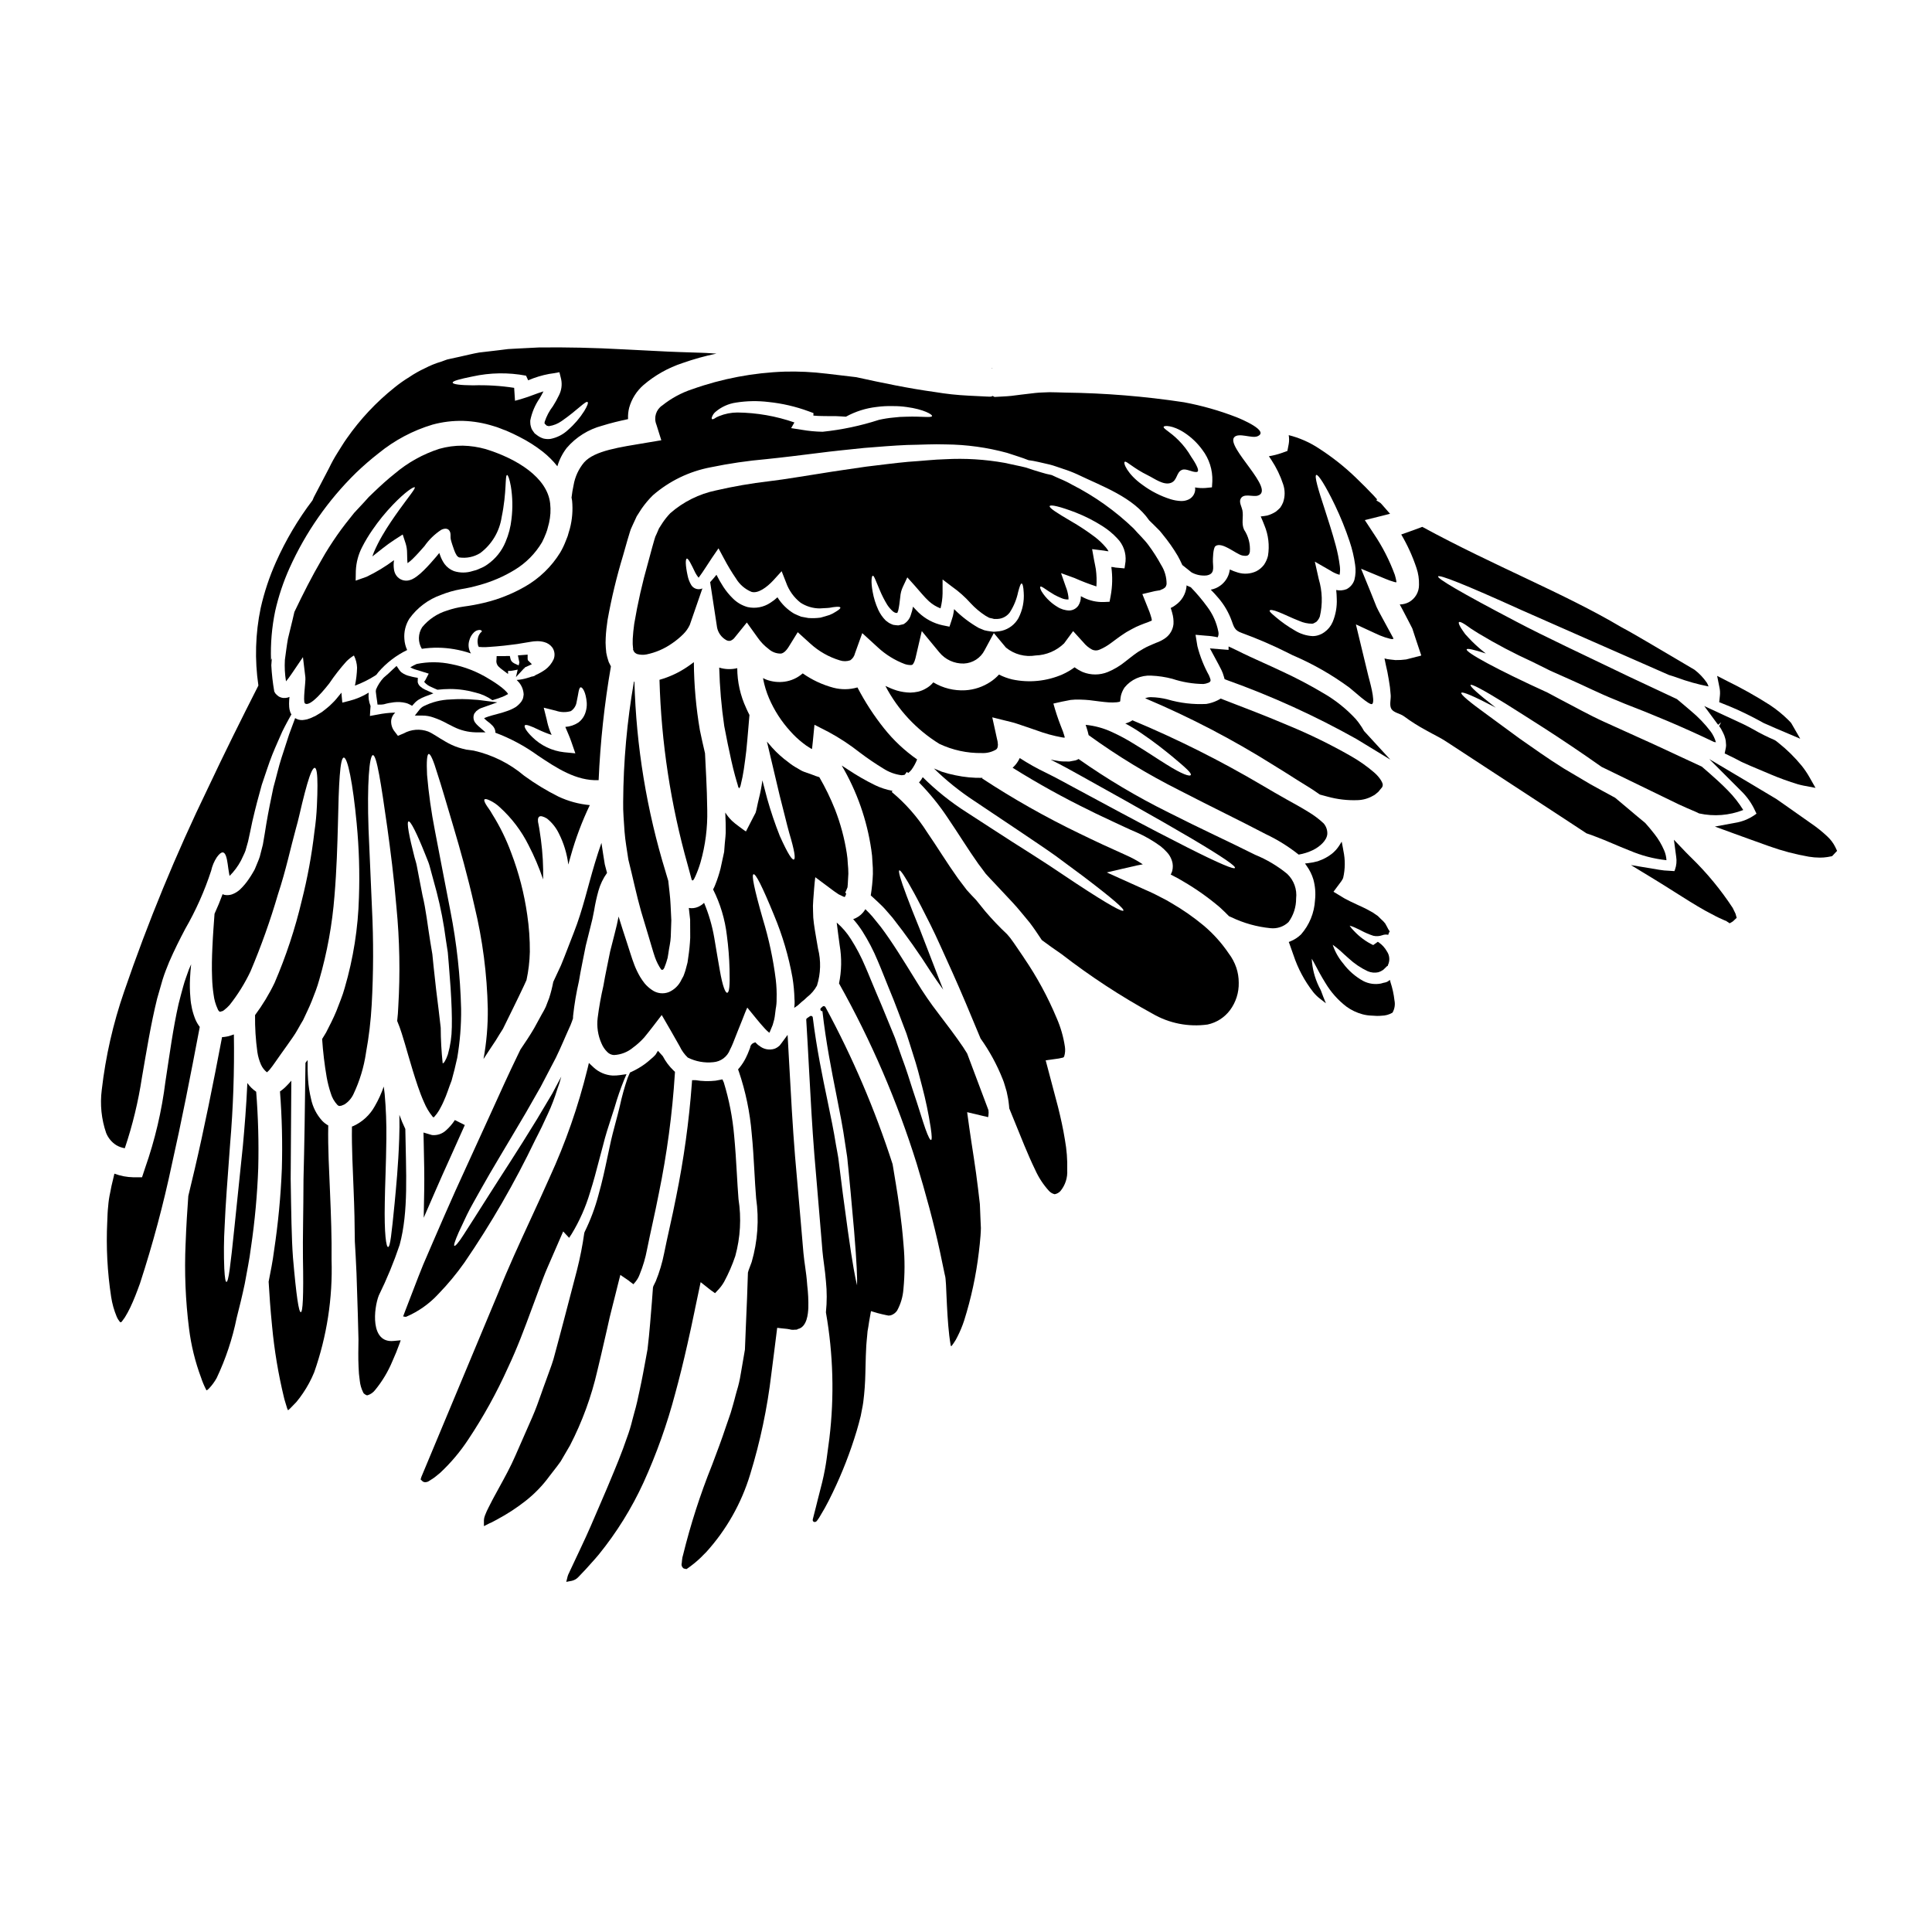 <?xml version="1.0" encoding="UTF-8"?>
<!-- Uploaded to: ICON Repo, www.iconrepo.com, Generator: ICON Repo Mixer Tools -->
<svg fill="#000000" width="800px" height="800px" version="1.1" viewBox="144 144 512 512" xmlns="http://www.w3.org/2000/svg">
 <g>
  <path d="m244.05 330.73h0.863c0.141-0.004 0.277-0.016 0.414-0.035l0.422-0.055c0.867-0.258 1.758-0.434 2.66-0.531 1.039-0.125 2.09-0.066 3.106 0.18 0.355 0.082 0.699 0.215 1.02 0.391l0.676 0.363 0.516-0.57c0.367-0.426 0.797-0.793 1.273-1.09 0.516-0.309 1.059-0.574 1.621-0.789l2.227-0.84-2.164-0.98v0.004c-0.465-0.211-0.898-0.492-1.277-0.832-0.363-0.301-0.613-0.719-0.711-1.18l0.027-1.133-0.816-0.141c-0.238-0.043-0.457-0.086-0.688-0.148l-0.469-0.125 0.004-0.004c-0.867-0.164-1.684-0.523-2.391-1.051-0.23-0.199-0.434-0.434-0.598-0.688l-0.668-0.996-1.031 0.945c-0.668 0.668-1.445 1.367-2.406 2.18-0.848 0.91-1.523 1.961-2.008 3.109l-0.062 0.531c0.074 0.727 0.199 1.633 0.355 2.637z"/>
  <path d="m503.67 356.05c1.457-0.023 2.879-0.414 4.141-1.137 0.34-0.148 0.648-0.355 0.914-0.613 0.242-0.246 0.613-0.422 0.812-0.789 0.246-0.27 0.496-0.566 0.738-0.887 0.051-0.195 0.195-0.348 0.148-0.492 0.195-0.395-0.617-2.023-2.316-3.477v0.004c-1.883-1.613-3.914-3.039-6.066-4.266-5.363-3.066-10.918-5.785-16.633-8.141-5.422-2.316-11.367-4.609-17.926-7.125-0.273 0.188-0.562 0.352-0.859 0.492-0.934 0.461-1.934 0.777-2.961 0.938-3.461 0.172-6.926-0.234-10.254-1.207-1.418-0.359-2.867-0.559-4.328-0.59-0.551-0.02-1.098 0.082-1.602 0.293 11.797 4.977 23.172 10.902 34.016 17.715 2.242 1.406 4.609 2.832 6.406 4.019 1.969 1.207 3.996 2.441 5.793 3.723 0.051 0.023 0.074 0.047 0.125 0.07l2.019 0.543h0.004c2.547 0.703 5.188 1.016 7.828 0.926z"/>
  <path d="m243.37 323.07c0.121-0.094 0.242-0.176 0.371-0.25 0.172-0.242 0.348-0.469 0.543-0.711 2.117-2.445 4.707-4.434 7.617-5.844-0.43-0.926-0.68-1.918-0.738-2.934-0.148-1.879 0.309-3.754 1.305-5.352 2.09-2.93 5.035-5.144 8.43-6.336 1.695-0.676 3.457-1.18 5.254-1.504 1.637-0.258 3.262-0.617 4.856-1.082 3.305-0.898 6.469-2.258 9.395-4.043 2.981-1.809 5.469-4.324 7.246-7.324 0.395-0.777 0.746-1.574 1.059-2.387l0.223-0.641 0.004-0.004c0.027-0.062 0.051-0.129 0.07-0.195l0.098-0.371 0.395-1.504c0.191-0.844 0.312-1.699 0.367-2.566 0.051-0.867 0.027-1.742-0.07-2.609-0.762-6.879-8.801-11.836-17.086-14.398-1.973-0.555-4.012-0.863-6.062-0.91-2.098-0.016-4.191 0.266-6.215 0.836-4.336 1.398-8.355 3.633-11.828 6.582-1.875 1.48-3.699 3.148-5.512 4.879l-1.359 1.309-1.203 1.336-2.664 2.859c-1.574 1.969-3.055 3.797-4.512 5.902-1.457 2.106-2.863 4.266-4.141 6.559-2.566 4.387-4.91 9.02-7.199 13.809-0.148 0.664-0.324 1.379-0.492 2.117-0.371 1.504-0.762 3.148-1.207 4.957-0.324 1.75-0.543 3.672-0.816 5.598v-0.004c-0.113 1.91-0.016 3.828 0.297 5.719 0.52-0.625 1.004-1.273 1.457-1.949l3.031-4.465 0.641 5.324c0.145 1.086-0.715 6.434-0.121 6.926 1.43 1.18 5.793-4.461 6.461-5.297l-0.004 0.004c1.375-2.043 2.891-3.988 4.535-5.82 0.598-0.605 1.266-1.133 1.996-1.574 0.508 1.004 0.793 2.106 0.836 3.231-0.043 1.598-0.234 3.191-0.566 4.758 1.855-0.691 3.637-1.574 5.312-2.629zm-5.117-25.191 0.047-2.688h0.004c0.102-2.156 0.664-4.269 1.652-6.188 0.812-1.59 1.734-3.121 2.754-4.586 1.605-2.348 3.398-4.555 5.363-6.609 3.277-3.43 5.598-4.934 5.844-4.66 0.246 0.273-1.48 2.316-4.168 6.043-1.332 1.875-2.934 4.141-4.488 6.824-0.816 1.41-1.551 2.867-2.191 4.363-0.148 0.348-0.273 0.715-0.395 1.086 1.746-1.336 3.574-2.938 5.902-4.441l2.144-1.379 0.789 2.414v0.004c0.246 0.801 0.371 1.633 0.371 2.469 0.023 0.613 0.023 1.23 0.047 1.848 0.027 0.301 0.051 0.594 0.074 0.867v-0.004c0.477-0.332 0.922-0.703 1.336-1.109 1.082-1.062 2.117-2.219 3.148-3.406 1.195-1.715 2.711-3.188 4.461-4.328 0.961-0.469 1.996-0.469 2.363 0.688 0.172 0.52 0.023 1.258 0.145 1.828 0.223 0.961 0.594 1.969 0.914 2.887v-0.004c0.16 0.477 0.379 0.93 0.641 1.355 0.164 0.246 0.395 0.445 0.668 0.566 1.941 0.293 3.926-0.117 5.594-1.156 3.062-2.297 5.098-5.707 5.668-9.492 1.406-6.758 0.84-11.145 1.457-11.195 0.219 0 0.641 1.035 0.984 2.984v0.004c0.469 2.867 0.527 5.789 0.172 8.676-0.219 2.09-0.75 4.133-1.574 6.062-0.984 2.406-2.644 4.481-4.781 5.969-0.598 0.438-1.25 0.793-1.945 1.059-0.348 0.148-0.738 0.348-1.062 0.445l-0.914 0.246h0.004c-1.617 0.531-3.359 0.539-4.981 0.023-0.98-0.375-1.832-1.016-2.465-1.852-0.5-0.699-0.898-1.473-1.18-2.289-0.098-0.246-0.168-0.445-0.242-0.664-0.246 0.297-0.492 0.613-0.738 0.91-1.059 1.234-2.144 2.492-3.402 3.723h-0.004c-0.57 0.582-1.188 1.117-1.848 1.602-0.395 0.293-0.816 0.551-1.262 0.762-0.324 0.137-0.66 0.238-1.008 0.301-0.477 0.07-0.965 0.039-1.43-0.098-0.723-0.215-1.34-0.68-1.75-1.309-0.305-0.469-0.5-1-0.566-1.555-0.113-0.77-0.113-1.551 0-2.316v-0.102c-2.269 1.695-4.695 3.164-7.25 4.391z"/>
  <path d="m319.5 251.45c-1.648 1.105-2.297 3.215-1.555 5.055l1.309 4.168-3.969 0.664c-7.027 1.18-13.707 2.07-16.492 5.203-1.449 1.73-2.41 3.816-2.789 6.039-0.234 1.09-0.418 2.191-0.543 3.301 0.051 0.273 0.125 0.543 0.148 0.816h0.004c0.238 2.481 0.039 4.984-0.594 7.394l-0.445 1.504-0.098 0.371c-0.047 0.18-0.113 0.352-0.195 0.516l-0.324 0.816v-0.004c-0.41 1.094-0.914 2.144-1.504 3.152-2.309 3.742-5.527 6.848-9.352 9.027-3.398 1.945-7.059 3.391-10.871 4.289-1.766 0.422-3.551 0.75-5.348 0.988-1.504 0.207-2.981 0.562-4.414 1.059-2.574 0.785-4.863 2.312-6.578 4.391-1.129 1.738-1.168 3.965-0.102 5.742 2.84-0.422 5.727-0.391 8.555 0.098 1.516 0.254 3.008 0.633 4.465 1.133-0.656-1.043-0.809-2.328-0.422-3.496 0.211-0.812 0.648-1.547 1.258-2.125 0.414-0.402 0.973-0.621 1.551-0.613 0.324 0.07 0.469 0.195 0.496 0.32 0.027 0.121-0.148 0.273-0.371 0.445h0.004c-0.203 0.246-0.367 0.52-0.496 0.809-0.184 0.492-0.273 1.012-0.27 1.531 0.016 0.309 0.055 0.609 0.121 0.91 0.047 0.301 0.242 0.445 0.219 0.52 0.148 0 0.148-0.023 0.273-0.023 0.219 0 0.371 0.023 0.641 0.047 0.57 0.02 1.137 0.004 1.703-0.047 1.18-0.051 2.754-0.223 4.094-0.348 1.477-0.219 3.148-0.32 4.723-0.641 0.789-0.121 1.574-0.273 2.418-0.395l0.688-0.098c0.297-0.023 0.617-0.051 0.914-0.051 0.641-0.008 1.277 0.074 1.895 0.246 0.863 0.227 1.621 0.742 2.144 1.457 0.617 0.918 0.738 2.082 0.324 3.106-0.492 1.074-1.25 2.008-2.195 2.715-0.789 0.559-1.629 1.039-2.516 1.426-0.133 0.102-0.273 0.191-0.418 0.273-0.23 0.086-0.473 0.145-0.715 0.172-0.348 0.121-0.711 0.242-1.059 0.344-0.938 0.289-1.906 0.469-2.887 0.543 0.172 0.195 0.348 0.371 0.52 0.543 0.816 0.922 1.285 2.098 1.332 3.328-0.027 0.219-0.051 0.418-0.098 0.637l-0.074 0.324-0.051 0.145-0.023 0.074c0 0.023-0.219 0.422-0.219 0.422l-0.246 0.395h-0.008c-0.391 0.488-0.844 0.918-1.352 1.285-0.73 0.449-1.508 0.812-2.32 1.082-1.457 0.52-2.785 0.816-3.996 1.16-0.59 0.168-1.156 0.344-1.648 0.539-0.152 0.059-0.301 0.121-0.445 0.199 0.07 0.086 0.145 0.168 0.223 0.246 0.074 0.074 0.324 0.273 0.496 0.445 0.551 0.383 1.062 0.82 1.527 1.305 0.211 0.227 0.383 0.484 0.516 0.766 0.16 0.336 0.234 0.707 0.223 1.082 4.019 1.504 7.816 3.547 11.289 6.066 4.879 3.254 10.086 6.754 16.074 6.512v-0.004c0.438-10.109 1.523-20.18 3.254-30.148-0.027-0.023-0.051-0.051-0.027-0.074l-0.023-0.023-0.121-0.246-0.246-0.492-0.145-0.273-0.148-0.469h-0.004c-0.219-0.664-0.391-1.34-0.516-2.023l-0.125-1.379c-0.07-0.867-0.078-1.742-0.023-2.613 0.074-1.652 0.273-3.207 0.492-4.723 1.031-5.754 2.398-11.441 4.094-17.035 0.395-1.355 0.762-2.711 1.156-4.066l0.594-1.969c0.121-0.324 0.168-0.617 0.32-0.988l0.52-1.156 1.035-2.242 1.277-1.996c0.891-1.285 1.895-2.481 3.008-3.578 4.356-3.785 9.641-6.344 15.312-7.418 4.883-1.012 9.82-1.734 14.789-2.168 2.316-0.246 4.586-0.492 6.777-0.762 2.266-0.273 4.465-0.543 6.633-0.816 4.289-0.566 8.504-0.961 12.473-1.383 3.996-0.32 7.789-0.637 11.391-0.789 3.648-0.047 6.949-0.273 10.281-0.148 5.481 0.047 10.934 0.801 16.223 2.242 2.144 0.715 4.043 1.281 5.644 1.926 0.039-0.004 0.082 0.004 0.121 0.023 1.508 0.172 3.352 0.664 5.574 1.16 1.086 0.27 2.191 0.711 3.426 1.105l-0.004 0.004c1.312 0.41 2.598 0.906 3.852 1.477 6.582 3.18 14.789 6.016 19.031 12.18 0.418 0.422 0.812 0.816 1.23 1.207l1.477 1.477c0.074 0.098 0-0.027 0.219 0.242l0.121 0.148 0.52 0.641v0.004c1.488 1.801 2.832 3.711 4.019 5.719 0.395 0.762 0.84 1.551 1.207 2.418 0.172 0.121 0.297 0.219 0.441 0.344 0.617 0.496 1.281 1.035 2 1.602 1.203 0.656 2.574 0.941 3.938 0.812 2.242-0.348 1.773-2.023 1.723-3.625-0.023-0.711 0.027-3.695 0.691-4.164 1.699-1.23 5.394 2.094 7.051 2.488 0.316 0.066 0.641 0.102 0.961 0.102 0.148-0.016 0.297-0.039 0.445-0.074 0.469-0.273 0.469-0.395 0.641-0.988 0.16-2.07-0.375-4.133-1.527-5.863-0.789-1.703-0.102-3.352-0.445-5.152-0.148-0.789-0.863-2.023-0.543-2.863 0.664-1.824 3.254-0.617 4.586-1.012 4.981-1.43-8.504-12.941-6.211-15.48 1.156-1.309 4.633 0.371 6.137-0.246 3.352-1.379-4.328-4.586-5.512-5.055-4.516-1.754-9.188-3.082-13.953-3.969-10.422-1.578-20.945-2.434-31.488-2.562-1.355-0.027-2.809-0.102-4.117-0.102-1.254 0.074-2.441 0.051-3.769 0.199-1.332 0.148-2.785 0.32-4.168 0.492v0.004c-1.488 0.227-2.984 0.375-4.488 0.441l-2.141 0.121-0.273-0.121-0.148-0.125h-0.27l-0.047 0.125-0.566 0.047-1.109-0.047-4.488-0.223c-2.992-0.145-5.969-0.465-8.922-0.961-7.004-0.961-13.93-2.418-20.859-3.938-2.492-0.297-5.117-0.59-7.914-0.938l-0.004 0.004c-3.648-0.449-7.324-0.629-10.996-0.535-8.367 0.281-16.641 1.852-24.531 4.656-2.887 0.949-5.582 2.41-7.953 4.312zm-20.312 81.277h-0.004c-0.324 1.102-0.996 2.07-1.918 2.758-1.031 0.676-2.223 1.078-3.453 1.156 0.516 1.258 1.156 2.613 1.625 4.019l1.035 2.984-3.008-0.297c-3.184-0.355-6.156-1.781-8.43-4.043-1.625-1.574-2.219-2.754-1.949-3.082 0.273-0.328 1.574 0.172 3.379 1.035 1.203 0.586 2.449 1.09 3.723 1.504l-0.445-1.035c-0.371-0.984-0.656-2-0.859-3.035l-0.789-3.148 3.25 0.812c1.27 0.441 2.648 0.477 3.938 0.098 0.836-0.559 1.395-1.445 1.531-2.441 0.492-2.168 0.539-3.793 1.082-3.867 0.469-0.051 1.383 1.281 1.602 4.117 0.047 0.832-0.059 1.668-0.312 2.465zm142.91-66.359c0.492-0.223 2.219 1.699 6.141 3.621 1.723 0.84 4.141 2.711 6.09 1.969 1.676-0.637 1.406-2.754 2.832-3.402 1.133-0.543 2.754 0.664 3.996 0.52 1.238-0.145-1.281-3.723-1.457-3.996h-0.004c-0.922-1.613-2.059-3.098-3.375-4.41-2.242-2.266-4.066-3.035-3.938-3.543 0.047-0.418 2.441-0.469 5.512 1.555 1.832 1.207 3.434 2.734 4.723 4.512 1.828 2.383 2.769 5.328 2.664 8.332l-0.102 1.625-1.723 0.172h-0.004c-0.918 0.062-1.844 0.016-2.754-0.148 0.027 0.156 0.043 0.312 0.047 0.469-0.02 1.137-0.664 2.168-1.676 2.688-0.645 0.316-1.355 0.469-2.07 0.445-0.934-0.035-1.859-0.195-2.754-0.469-2.707-0.848-5.25-2.148-7.523-3.844-3.914-2.769-5.195-5.875-4.629-6.094zm-109.4-11.91c0.188-0.508 0.5-0.957 0.914-1.305 1.547-1.32 3.434-2.176 5.449-2.465 2.863-0.453 5.777-0.5 8.656-0.148 3.598 0.375 7.133 1.195 10.527 2.441l1.336 0.492-0.023 0.664c0.789 0.074 1.625 0.121 2.512 0.121 1.109 0.051 2.363 0 3.543 0.027 0.84 0.023 1.699 0.098 2.562 0.145l-0.004 0.004c2.516-1.383 5.281-2.262 8.137-2.586 1.434-0.195 2.883-0.27 4.328-0.227 1.23-0.012 2.457 0.074 3.672 0.25 4.465 0.59 6.856 1.996 6.691 2.391-0.172 0.52-2.664 0.027-6.805 0.172-1.137 0.004-2.273 0.078-3.402 0.223-1.301 0.117-2.594 0.324-3.867 0.613-4.848 1.57-9.848 2.625-14.918 3.152-1.848-0.031-3.691-0.203-5.512-0.52l-2.832-0.441 0.863-1.504c-4.863-1.691-9.965-2.582-15.113-2.641-1.664 0.008-3.312 0.336-4.856 0.965-0.445 0.16-0.871 0.387-1.258 0.664-0.324 0.172-0.543 0.195-0.617 0.121-0.074-0.074-0.141-0.285 0.016-0.609z"/>
  <path d="m505.52 337.76-0.148-0.223c-0.203-0.395-0.434-0.738-0.68-1.121h-0.004c-0.418-0.645-0.879-1.262-1.379-1.844-2.445-2.652-5.269-4.926-8.383-6.746-3.766-2.254-7.652-4.297-11.645-6.117-1.441-0.688-2.926-1.359-4.469-2.055-2.238-1.012-4.602-2.074-7.086-3.328l-2.141-1.004v0.906l-4.945-0.395 1.617 3c0.457 0.836 0.949 1.742 1.445 2.754h0.004c0.258 0.543 0.465 1.109 0.625 1.691l0.203 0.711 0.688 0.266h0.004c11.828 4.227 23.285 9.441 34.242 15.586l8.973 5.461z"/>
  <path d="m258.86 334.14c1.277 0.434 2.516 0.98 3.691 1.641 0.578 0.305 1.133 0.594 1.68 0.848 1.812 0.91 3.809 1.406 5.836 1.449h2.602l-1.969-1.719v-0.004c-0.137-0.121-0.27-0.254-0.391-0.391-0.078-0.078-0.195-0.242-0.395-0.477-0.5-0.707-0.574-1.625-0.199-2.402 0.16-0.215 0.328-0.43 0.504-0.629l0.527-0.395c0.191-0.137 0.395-0.258 0.613-0.352l4.418-1.574-4.188-0.539h-0.004c-0.625-0.09-1.258-0.148-1.891-0.176-2.109-0.188-4.234-0.203-6.348-0.051-2.473 0.07-4.902 0.688-7.113 1.801-0.406 0.223-0.77 0.527-1.059 0.891l-1.238 1.574h2.004c0.996 0 1.98 0.168 2.918 0.504z"/>
  <path d="m174.86 447.51c0.684 0.391 1.438 0.656 2.215 0.785 2.059-6.113 3.578-12.398 4.543-18.777 1.23-7.086 2.363-14.148 4.019-20.859 0.492-1.676 0.961-3.352 1.43-4.981 0.566-1.852 1.133-3.148 1.75-4.723 1.379-3.18 2.832-6.062 4.262-8.773 2.824-4.894 5.129-10.066 6.879-15.434 0.281-1.273 0.789-2.484 1.504-3.574 2.66-3.699 2.754 1.602 3.18 3.867 0.07 0.371 0.121 0.789 0.195 1.086h0.004c1.199-1.191 2.211-2.555 3.008-4.043 0.395-0.887 0.914-1.824 1.207-2.66 0.219-0.84 0.469-1.652 0.688-2.441 0.395-1.828 0.789-3.598 1.133-5.324 0.84-3.625 1.652-6.691 2.492-9.664 1.012-2.934 1.848-5.644 2.785-7.984 0.941-2.344 1.875-4.328 2.637-6.117 0.84-1.723 1.648-3.148 2.266-4.285 0.074-0.102 0.098-0.172 0.172-0.273h0.008c-0.133-0.203-0.242-0.418-0.324-0.645-0.078-0.234-0.145-0.473-0.195-0.715l-0.074-0.566h-0.004c-0.047-0.633-0.047-1.266 0-1.898 0.027-0.273 0.051-0.543 0.074-0.84l0.004 0.004c-0.133 0.07-0.273 0.129-0.418 0.172-0.383 0.105-0.785 0.148-1.184 0.121-0.449-0.039-0.887-0.184-1.277-0.418-0.309-0.219-0.59-0.477-0.84-0.762-0.109-0.164-0.207-0.344-0.316-0.516h0.004c-0.402-2.305-0.668-4.629-0.789-6.965 0.039-0.574 0.086-1.137 0.129-1.691 0-0.074 0.023-0.125 0.023-0.172l-0.227 0.469c-0.152-4.359 0.219-8.719 1.105-12.988 0.887-3.926 2.164-7.75 3.816-11.418 4.258-9.438 10.238-18.004 17.641-25.246 1.891-1.816 3.875-3.535 5.941-5.144 4.223-3.449 9.082-6.031 14.301-7.594 2.656-0.723 5.406-1.055 8.16-0.988 2.695 0.094 5.363 0.551 7.938 1.359 1.383 0.371 2.266 0.84 3.43 1.23 1.379 0.59 2.289 1.035 3.449 1.625h-0.004c2.215 1.113 4.312 2.441 6.266 3.969 1.422 1.129 2.715 2.422 3.844 3.848 0.52-1.766 1.367-3.426 2.492-4.883 2.461-2.856 5.723-4.898 9.367-5.867 2.289-0.715 4.562-1.258 6.875-1.75-0.055-1.02 0.043-2.043 0.297-3.031 0.648-2.309 1.949-4.379 3.75-5.965 3.055-2.629 6.602-4.625 10.43-5.875 2.922-1.031 5.91-1.863 8.949-2.488l-1.156-0.074-1.48-0.098-1.332-0.051-3.008-0.098c-1.996-0.07-4.019-0.121-5.992-0.219l-11.688-0.59c-7.715-0.422-15.184-0.594-22.484-0.496-1.824 0.098-3.625 0.199-5.422 0.273l-2.66 0.148-2.566 0.32-5.078 0.594c-1.723 0.297-3.5 0.762-5.227 1.133l-2.586 0.566-0.641 0.145 0.004-0.004c-0.148 0.059-0.297 0.109-0.445 0.152l-1.133 0.418h-0.004c-1.516 0.445-2.984 1.039-4.387 1.773-1.441 0.668-2.824 1.453-4.141 2.344-1.359 0.828-2.66 1.75-3.898 2.754-4.84 3.863-9.098 8.406-12.645 13.484-0.887 1.23-1.699 2.637-2.539 3.938-0.777 1.238-1.484 2.523-2.117 3.844-1.383 2.637-2.754 5.25-4.07 7.789-0.113 0.281-0.234 0.547-0.352 0.828-3.844 5.059-7.09 10.547-9.68 16.348-1.754 3.926-3.113 8.012-4.059 12.203-1.41 6.754-1.617 13.707-0.605 20.535-4.508 8.871-8.996 17.887-13.355 27.16v-0.004c-8.492 17.508-15.91 35.516-22.215 53.926-2.93 8.449-4.918 17.195-5.941 26.078-0.492 3.844-0.098 7.75 1.16 11.414 0.543 1.352 1.5 2.496 2.734 3.269zm94.32-203.73c4.68-1.039 9.52-1.117 14.227-0.223l0.566 1.23c1.793-0.773 3.672-1.344 5.594-1.699l0.988-0.145 1.699-0.301 0.445 1.801v0.004c0.32 1.477 0.109 3.019-0.59 4.359-0.465 0.977-0.992 1.926-1.574 2.836-0.965 1.254-1.707 2.664-2.199 4.168 0 0.445-0.172 0.32 0.297 0.738 0.395 0.469 0.324 0.148 0.371 0.297 0.172-0.023 0.301 0.121 0.543 0.074 1.172-0.176 2.285-0.625 3.254-1.309 4.164-2.863 6.461-5.512 6.926-5.055 0.219 0.172-0.051 0.984-0.863 2.316l0.004 0.004c-1.188 1.887-2.648 3.59-4.332 5.055-1.293 1.219-2.91 2.047-4.656 2.387-0.617 0.074-1.242 0.043-1.848-0.098-0.645-0.203-1.246-0.52-1.777-0.938l-0.246-0.195-0.152-0.098-0.074-0.074-0.195-0.172-0.004-0.055-0.047-0.051c-0.234-0.305-0.449-0.625-0.641-0.961-0.137-0.367-0.246-0.746-0.324-1.133-0.039-0.359-0.055-0.723-0.047-1.086 0.418-2.133 1.273-4.156 2.516-5.941 0.371-0.617 0.688-1.23 0.984-1.797-1.875 0.566-3.867 1.453-6.039 2.07l-1.504 0.418-0.223-3.426c-3.606-0.555-7.25-0.777-10.895-0.664-3.379-0.027-5.348-0.273-5.398-0.715-0.055-0.445 1.938-0.957 5.215-1.625z"/>
  <path d="m263.63 320.01c-3.039-0.656-6.176-0.672-9.219-0.047-0.578 0.254-1.141 0.551-1.676 0.883 0.336 0.195 0.691 0.359 1.059 0.496 0.691 0.219 1.359 0.395 2.172 0.664l1.648 0.516-0.914 1.75v0.004c-0.051 0.094-0.117 0.176-0.195 0.25 0 0.047-0.023 0.047-0.047 0.07-0.023 0.023-0.051 0.125 0.121 0.301v-0.004c0.441 0.477 0.977 0.852 1.574 1.105 0.617 0.301 1.207 0.543 1.773 0.789 1.117-0.125 2.234-0.191 3.356-0.195 2.32 0.004 4.625 0.336 6.852 0.98 1.555 0.379 3.023 1.047 4.332 1.969l0.023 0.023c0.891-0.273 1.727-0.516 2.516-0.84v0.004c0.496-0.184 0.977-0.414 1.43-0.691 0.094-0.047 0.07-0.047 0.07-0.047s0 0.145 0.125-0.074h0.004c-0.094-0.18-0.211-0.348-0.348-0.496-0.41-0.445-0.855-0.855-1.332-1.23-1.098-0.848-2.25-1.621-3.449-2.316-3.031-1.875-6.379-3.184-9.875-3.863z"/>
  <path d="m280.34 319.83c-0.309-0.141-0.578-0.352-0.789-0.617-0.117-0.176-0.207-0.375-0.262-0.582l-0.176-0.789h-0.789v0.004c-0.141-0.008-0.281 0-0.422 0.023h-2.285l-0.043 0.98c-0.137 0.762 0.168 1.535 0.785 2 0.219 0.219 0.453 0.414 0.707 0.59l1.574 1.18v-0.82c0.227 0.012 0.453 0.012 0.68 0 0.242-0.027 0.543-0.082 0.816-0.133l1.062-0.207-0.477 1.992 2.141-2.316 0.215-0.043-0.121-0.055 0.137-0.156 1.859-0.855-1.051-1.047v0.004c-0.059-0.164-0.082-0.34-0.074-0.512v-0.984l-2.578 0.195 0.242 1.18c0.051 0.273 0.121 0.574 0.148 0.684l-0.188 0.789z"/>
  <path d="m195.81 414.23c-0.77-1.867-1.227-3.852-1.352-5.867-0.156-1.688-0.188-3.387-0.098-5.078 0.047-1.309 0.172-2.539 0.297-3.746-0.195 0.469-0.395 0.91-0.59 1.355-0.496 1.43-1.16 3.148-1.504 4.488-0.422 1.527-0.84 3.082-1.234 4.66-1.453 6.383-2.363 13.262-3.477 20.512l-0.004-0.004c-0.969 7.832-2.777 15.535-5.394 22.977l-0.816 2.465h-2.297c-1.715-0.031-3.418-0.355-5.023-0.961-0.125 0.52-0.246 1.035-0.371 1.574-0.273 1.086-0.543 2.242-0.738 3.402-0.273 1.211-0.453 2.438-0.543 3.676-0.145 1.23-0.195 2.684-0.242 4.117h-0.004c-0.32 6.648 0.027 13.312 1.035 19.891 0.273 1.785 0.762 3.531 1.453 5.195 0.215 0.52 0.508 1 0.863 1.434 0.105 0.102 0.273 0.113 0.391 0.023 0.047-0.023 0.07-0.074 0.145-0.148 0.195-0.242 0.492-0.641 0.738-1.012h0.004c0.543-0.875 1.039-1.777 1.48-2.707 0.938-1.969 1.773-4.144 2.586-6.41v-0.004c3.379-10.375 6.203-20.922 8.457-31.602 2.488-11.02 4.856-23.055 7.367-36.312h0.004c-0.453-0.594-0.832-1.234-1.133-1.918z"/>
  <path d="m483.26 278.55c-0.355 0.367-0.734 0.715-1.133 1.035-0.707 0.457-1.484 0.809-2.297 1.035-0.57 0.109-1.145 0.191-1.723 0.242 0.344 0.789 0.664 1.531 0.961 2.316 1.074 2.562 1.41 5.375 0.961 8.113-0.203 0.855-0.562 1.664-1.062 2.391-0.539 0.707-1.23 1.289-2.019 1.699-1.535 0.723-3.285 0.848-4.906 0.348-0.727-0.211-1.438-0.484-2.121-0.812-0.059 0.41-0.148 0.812-0.273 1.207-0.398 1.199-1.156 2.246-2.168 3.004-0.766 0.586-1.664 0.977-2.613 1.141 0.691 0.688 1.359 1.43 2.047 2.242 1.508 1.762 2.684 3.781 3.477 5.961 0.617 1.727 0.84 2.613 2.613 3.231v0.004c4.262 1.551 8.426 3.352 12.473 5.394 0.371 0.172 0.715 0.348 1.086 0.543 5.316 2.269 10.355 5.141 15.012 8.559 0.891 0.637 5.375 4.879 6.066 4.359 0.938-0.688-0.816-6.582-1.012-7.418-0.641-2.664-1.332-5.449-2.019-8.355l-1.281-5.316 5.117 2.363c0.836 0.41 1.703 0.766 2.59 1.062 0.445 0.145 0.891 0.273 1.309 0.371h-0.004c0.129 0.035 0.262 0.059 0.395 0.07l0.098 0.027c0.137 0 0.27-0.023 0.395-0.074 0.172-0.023-0.07-0.223-0.07-0.324-0.84-1.527-1.676-3.078-2.566-4.723-0.59-1.133-1.23-2.191-1.797-3.426-0.516-1.309-1.059-2.613-1.574-3.938l-2.523-6.164 6.484 2.688c0.754 0.324 1.527 0.594 2.316 0.816 0.492 0.121 0.344 0.074 0.418 0.098 0.074 0.023 0.051-0.023 0.098-0.023s0.051-0.098 0.051-0.172v-0.004c-0.102-0.598-0.242-1.191-0.418-1.773-1.414-3.856-3.293-7.523-5.594-10.922l-2.363-3.598 4.465-1.109c0.715-0.172 1.43-0.371 2.144-0.543 0.051 0 0.051-0.023 0.074-0.023 0.023 0 0 0-0.324-0.371-0.613-0.715-1.254-1.457-1.898-2.168l-0.344-0.348c-0.348-0.219-0.691-0.418-1.039-0.641l0.172-0.297c-0.297-0.348-0.613-0.688-0.938-1.035-1.453-1.527-2.957-3.059-4.512-4.535h0.008c-3.125-3.035-6.555-5.746-10.234-8.086-2.379-1.535-4.996-2.668-7.742-3.356 0.137 0.781 0.137 1.582 0 2.363l-0.348 1.824-1.648 0.59c-1.059 0.363-2.148 0.633-3.254 0.812 0.219 0.348 0.469 0.688 0.688 1.035 1.305 1.984 2.344 4.129 3.082 6.383 0.543 1.578 0.535 3.289-0.023 4.859-0.199 0.48-0.453 0.938-0.754 1.367zm5.117 30.023c1.062 0.469 2.211 0.715 3.375 0.715 0.168-0.012 0.328-0.062 0.469-0.148 0.324-0.168 0.766-0.395 0.766-0.492h0.004c0.348-0.367 0.617-0.805 0.785-1.285 0.77-3.269 0.668-6.688-0.293-9.906l-1.035-4.613 4.164 2.394c0.684 0.453 1.43 0.801 2.219 1.035 0.059 0.012 0.117 0.027 0.172 0.051 0.145-0.738 0.168-1.496 0.074-2.242-0.234-1.859-0.598-3.703-1.086-5.512-0.961-3.602-2.047-6.828-2.91-9.566-1.797-5.422-2.809-8.926-2.242-9.148 0.492-0.195 2.441 2.809 4.957 8.062 1.488 3.106 2.781 6.301 3.867 9.566 0.676 2.004 1.164 4.066 1.457 6.164 0.211 1.336 0.148 2.703-0.188 4.019-0.336 1.062-1.082 1.949-2.07 2.461-0.875 0.348-1.836 0.426-2.754 0.227 0.074 0.789 0.148 1.574 0.148 2.363v-0.004c0.09 2.094-0.281 4.18-1.086 6.113-0.469 1.09-1.227 2.027-2.195 2.711-0.398 0.293-0.84 0.527-1.305 0.695-0.566 0.219-1.168 0.332-1.773 0.34-1.676-0.082-3.301-0.594-4.727-1.477-1.812-1.039-3.527-2.242-5.117-3.598-1.082-0.914-1.676-1.43-1.574-1.699 0.102-0.273 0.965-0.172 2.344 0.395 1.406 0.523 3.269 1.492 5.562 2.379z"/>
  <path d="m432.25 337.81c0.102 0.332 0.184 0.668 0.25 1.008 7.625 5.527 15.688 10.426 24.105 14.648 8.266 4.285 16.047 8.012 22.828 11.582 3.109 1.469 6.039 3.289 8.727 5.43 1.336-0.223 2.629-0.637 3.848-1.23 1.676-0.84 3.625-2.465 3.746-4.262 0.039-1.02-0.312-2.019-0.984-2.789-1.254-1.172-2.637-2.207-4.117-3.082-1.703-1.059-3.574-2.094-5.719-3.277-2.144-1.184-4.289-2.465-6.609-3.82-11-6.488-22.43-12.211-34.215-17.133-0.512 0.348-1.078 0.613-1.676 0.785-0.074 0.023-0.148 0.023-0.223 0.047h-0.004c1.477 0.793 2.91 1.664 4.293 2.613 3.574 2.418 6.141 4.512 8.09 6.09 3.844 3.203 5.223 4.488 4.981 4.957-0.242 0.469-2.219-0.121-6.512-2.832-2.144-1.309-4.856-3.18-8.406-5.324l-0.004-0.004c-1.922-1.211-3.926-2.289-5.992-3.231-2.191-1.02-4.543-1.66-6.949-1.898l0.223 0.664c0.125 0.344 0.172 0.516 0.32 1.059z"/>
  <path d="m430.23 329.4c0.789 0.023 1.875 0.074 2.445 0.145 1.898 0.223 3.621 0.496 5.176 0.594 0.699 0.043 1.398 0.035 2.094-0.027 0.242-0.027 0.48-0.066 0.715-0.121 0.023-0.012 0.051-0.02 0.074-0.023 0.094-0.047 0.148-0.145 0.148-0.246l0.023-0.348c0.035-0.371 0.094-0.742 0.172-1.105 0.195-0.738 0.512-1.438 0.938-2.07 1.711-2.121 4.332-3.293 7.055-3.148 1.887 0.074 3.762 0.355 5.59 0.836 2.668 0.883 5.457 1.352 8.266 1.383 0.441-0.043 0.871-0.152 1.281-0.324 0.195-0.051 0.367-0.16 0.496-0.316 0.168-0.324 0.219-0.348-0.301-1.629-1.355-2.445-2.391-5.059-3.082-7.766l-0.492-3.008 2.832 0.246h0.004c1.02 0.055 2.035 0.195 3.035 0.418 0.234-0.465 0.297-0.996 0.172-1.504-0.469-2.387-1.473-4.637-2.938-6.582-1.332-1.824-2.789-3.555-4.363-5.176-0.324-0.121-0.664-0.273-0.988-0.418v0.004c-0.043-0.043-0.09-0.078-0.145-0.105v0.348c-0.211 1.969-1.262 3.75-2.887 4.879-0.402 0.312-0.844 0.578-1.305 0.789 0.145 0.395 0.273 0.812 0.395 1.277h-0.004c0.289 0.969 0.406 1.977 0.348 2.984-0.156 1.496-0.945 2.852-2.168 3.723-0.762 0.535-1.59 0.957-2.469 1.258-0.688 0.301-1.254 0.52-1.824 0.789l0.004-0.004c-0.535 0.234-1.055 0.496-1.555 0.789l-0.863 0.52c-0.285 0.152-0.555 0.324-0.816 0.516-0.887 0.59-2.019 1.527-3.203 2.441-1.363 1.094-2.875 1.992-4.488 2.664-2.129 0.871-4.516 0.879-6.652 0.023-0.77-0.34-1.496-0.762-2.172-1.262-0.996 0.738-2.07 1.367-3.203 1.875-4.195 1.832-8.863 2.297-13.34 1.336-1.211-0.289-2.387-0.723-3.496-1.285-0.668 0.73-1.422 1.379-2.246 1.922-1.992 1.324-4.301 2.102-6.691 2.242-2.965 0.164-5.91-0.566-8.457-2.094l-0.121 0.121c-0.5 0.59-1.102 1.082-1.777 1.457-0.664 0.402-1.387 0.703-2.144 0.887-0.68 0.145-1.375 0.227-2.07 0.246-1.199-0.027-2.391-0.207-3.543-0.543-1.047-0.332-2.066-0.746-3.055-1.23 3.301 6.309 8.238 11.609 14.297 15.352 3.512 1.664 7.359 2.5 11.246 2.438 1.348 0.07 2.688-0.266 3.844-0.957 0.047-0.148 0.242-0.172 0.242-0.348 0.027-0.074 0.074-0.098 0.098-0.172h0.004c0.047-0.23 0.082-0.461 0.098-0.691-0.023-0.609-0.125-1.215-0.297-1.801l-0.418-1.922c-0.273-1.18-0.52-2.363-0.789-3.574l3.254 0.812c1.133 0.301 2.219 0.496 3.402 0.914 1.18 0.418 2.266 0.762 3.277 1.109l1.926 0.664h0.004c2.121 0.789 4.309 1.391 6.535 1.797l0.637 0.098h0.098c0.074-0.023 0.074-0.098 0.074-0.168l-0.023-0.027-0.172-0.59-0.273-0.84-0.613-1.574c-0.742-1.91-1.383-3.859-1.926-5.84 1.555-0.371 3.059-0.688 4.562-0.961 0.836-0.098 1.676-0.129 2.512-0.094z"/>
  <path d="m615.3 340.86-0.691-0.543-0.395-0.23c-1.891-0.809-3.731-1.727-5.508-2.758-0.953-0.523-1.801-0.988-2.754-1.438l-10.305-4.777 3.426 4.644 0.262 0.32 0.789-0.664-0.531 0.992h-0.004c0.348 0.441 0.637 0.926 0.867 1.438l0.102 0.184v0.004c0.293 0.535 0.516 1.109 0.66 1.703 0.109 0.383 0.168 0.781 0.168 1.18l0.043 0.551h0.004c-0.008 0.363-0.055 0.723-0.145 1.074l-0.234 1.129 1.039 0.5c1.109 0.531 2.223 1.086 3.328 1.691l0.512 0.238c1.344 0.621 2.812 1.23 4.269 1.84 1.039 0.43 2.07 0.855 3.055 1.289v0.004c2.356 0.996 4.762 1.867 7.203 2.609 0.527 0.137 1.031 0.273 1.52 0.363l3.148 0.594-1.574-2.777c-0.605-1.078-1.301-2.106-2.074-3.074-1.836-2.242-3.906-4.285-6.18-6.086z"/>
  <path d="m599.8 328.27-0.191 1.82 1.043 0.414c1.18 0.461 2.414 0.973 3.773 1.574 2.504 1.148 4.723 2.281 6.988 3.543 1.117 0.477 2.231 0.969 3.367 1.473l6.297 2.676-2.223-3.871-0.004-0.004c-0.07-0.129-0.148-0.254-0.234-0.371l-0.664-0.688v-0.004c-1.512-1.5-3.172-2.848-4.949-4.019-3.617-2.309-7.359-4.41-11.215-6.297l-2.727-1.402 0.602 3.004c0.16 0.703 0.207 1.43 0.137 2.152z"/>
  <path d="m451.43 300.42c0.297-0.195 0.789-0.297 0.961-0.469 0.566-0.32 0.617-0.59 0.762-1.133h0.004c0.02-1.812-0.484-3.59-1.453-5.117-0.996-1.828-2.117-3.582-3.356-5.25-1.086-1.48-2.66-2.938-3.898-4.363l0.004-0.004c-4.832-4.648-10.324-8.562-16.297-11.609-1.137-0.645-2.312-1.211-3.523-1.703-0.691-0.297-1.332-0.617-1.969-0.891l0.004 0.004c-0.953-0.184-1.891-0.422-2.812-0.715-1.109-0.324-2.465-0.738-4.043-1.281-1.602-0.418-3.504-0.738-5.598-1.23-5.172-0.922-10.43-1.246-15.676-0.961-2.961 0.07-6.387 0.469-9.863 0.688-3.523 0.32-7.223 0.816-11.145 1.281-3.938 0.59-7.984 1.133-12.277 1.848-2.144 0.324-4.328 0.664-6.559 1.035-2.227 0.371-4.586 0.691-6.926 0.988h0.004c-4.703 0.547-9.367 1.355-13.98 2.418-4.516 0.93-8.711 3.019-12.176 6.059-0.766 0.805-1.457 1.668-2.07 2.59l-0.914 1.43-0.617 1.434-0.344 0.738c-0.117 0.309-0.215 0.621-0.293 0.938l-0.566 1.996c-0.348 1.309-0.715 2.613-1.062 3.938-1.527 5.344-2.754 10.766-3.676 16.246-0.195 1.355-0.32 2.684-0.395 3.969 0.023 0.59-0.051 1.309 0.023 1.797l0.074 0.816c0.047 0.074 0.047 0.098 0 0.145l-0.023 0.074 0.098 0.219 0.219 0.445 0.004 0.004c0.051 0.016 0.094 0.051 0.125 0.098 0.125 0.223 0.371 0.246 0.594 0.422 0.816 0.238 1.68 0.281 2.516 0.121 2.445-0.5 4.758-1.496 6.801-2.934 1.059-0.719 2.051-1.535 2.961-2.441 0.711-0.703 1.297-1.531 1.723-2.438l3.352-9.691c-0.164 0.082-0.336 0.137-0.52 0.172-0.953 0.191-1.926-0.23-2.438-1.059-0.461-0.77-0.785-1.613-0.961-2.492-0.613-2.809-0.59-4.387-0.219-4.512 0.371-0.121 1.133 1.383 2.266 3.769v0.004c0.25 0.453 0.535 0.883 0.859 1.281 0.051-0.074 0.121-0.148 0.172-0.219 0.961-1.258 2.121-3.18 3.43-5.117l1.676-2.441 1.477 2.754 0.004 0.004c0.945 1.801 2 3.547 3.148 5.227 0.949 1.586 2.383 2.828 4.09 3.543 1.727 0.543 4.094-1.18 5.867-3.106l2.144-2.363 1.156 2.938c0.746 2.141 2.09 4.023 3.875 5.422 1.5 0.969 3.242 1.488 5.027 1.504 0.84-0.051 1.574-0.098 2.195-0.125 0.621-0.027 1.23-0.219 1.699-0.242 0.938-0.121 1.504-0.098 1.602 0.121 0.098 0.219-0.32 0.59-1.18 1.109-0.52 0.344-1.07 0.633-1.648 0.863-0.688 0.223-1.504 0.469-2.418 0.715-1.078 0.145-2.168 0.18-3.254 0.098-0.59-0.121-1.23-0.219-1.875-0.348-0.613-0.219-1.23-0.516-1.875-0.812v0.004c-1.797-1.066-3.309-2.555-4.41-4.332-0.57 0.535-1.191 1.016-1.852 1.434-1.777 1.199-3.965 1.617-6.059 1.156-1.492-0.414-2.852-1.211-3.938-2.316-0.93-0.91-1.754-1.918-2.469-3.008-0.676-1.039-1.293-2.117-1.848-3.227-0.539 0.664-1.082 1.309-1.672 1.949l1.824 11.953h-0.004c0.266 1.422 1.141 2.652 2.394 3.375 0.352 0.219 0.773 0.289 1.18 0.199 0.477-0.191 0.887-0.516 1.18-0.938l3.148-3.894 2.883 4.019c0.801 1.152 1.785 2.168 2.906 3.008 0.883 0.789 2.027 1.223 3.211 1.207 0.59-0.051 1.332-0.566 2.094-1.797l2.394-3.871 3.348 3.035v-0.004c2.238 2.047 4.91 3.562 7.816 4.438 0.895 0.297 1.863 0.289 2.754-0.023 0.641-0.434 1.09-1.098 1.258-1.852l1.926-5.348 4.094 3.746h-0.004c2.086 1.945 4.531 3.457 7.199 4.461 1.156 0.371 1.996 0.273 1.996 0.148 0.098 0 0.543-0.566 0.812-1.699l1.676-7.199 4.613 5.598c1.59 1.961 4.004 3.07 6.531 3.004 2.34-0.098 4.449-1.449 5.508-3.539l2.441-4.535 3.207 3.844c2.199 1.805 5.07 2.566 7.871 2.094 2.824-0.094 5.516-1.234 7.543-3.203l2.394-3.254 2.711 2.984c0.637 0.789 1.426 1.441 2.316 1.922 0.633 0.297 1.363 0.297 1.996 0 1.062-0.449 2.066-1.031 2.984-1.727 1.133-0.812 2.191-1.676 3.695-2.637 0.316-0.219 0.648-0.414 0.988-0.59l0.938-0.52c0.707-0.391 1.441-0.738 2.191-1.035 0.715-0.297 1.406-0.543 2.023-0.762v-0.004c0.344-0.121 0.68-0.262 1.008-0.418-0.004-0.227-0.035-0.449-0.098-0.668-0.305-1.102-0.695-2.18-1.156-3.227l-1.254-3.129 3.324-0.789zm-37.523 7.371h0.004c-0.934 1.672-2.512 2.883-4.363 3.356-0.492 0.121-0.996 0.191-1.504 0.219-0.262 0.039-0.523 0.055-0.785 0.051l-0.789-0.098c-0.547-0.066-1.09-0.164-1.625-0.301-0.496-0.195-0.988-0.418-1.48-0.613-2.387-1.359-4.582-3.035-6.516-4.984-0.074 0.609-0.184 1.219-0.32 1.82l-0.395 1.281-0.516 1.551-1.828-0.371 0.004 0.004c-2.391-0.523-4.59-1.691-6.363-3.379-0.539-0.516-0.984-1.035-1.477-1.551-0.129 0.73-0.316 1.449-0.566 2.144-0.289 1.039-0.973 1.922-1.898 2.465l-0.07 0.051h-0.051c-0.445 0.121-0.887 0.219-1.309 0.297-0.453-0.023-0.906-0.074-1.355-0.148-0.391-0.141-0.77-0.312-1.133-0.516l-0.867-0.641v-0.004c-0.816-0.824-1.48-1.781-1.965-2.836-0.691-1.516-1.188-3.113-1.477-4.754-0.496-2.664-0.297-4.242 0.047-4.266 0.344-0.023 0.789 1.406 1.797 3.723 0.57 1.383 1.246 2.719 2.023 3.992 0.441 0.672 0.969 1.277 1.574 1.801 0.516 0.344 0.789 0.418 1.109 0.32v-0.004c0.02-0.02 0.027-0.047 0.023-0.074 0.082-0.164 0.148-0.336 0.199-0.516 0.121-0.445 0.195-1.035 0.297-1.629 0.074-0.664 0.148-1.332 0.246-1.996 0.062-0.922 0.297-1.824 0.688-2.66l1.18-2.516 1.969 2.191c1.309 1.457 2.492 2.984 3.769 4.144l0.004 0.004c0.891 0.809 1.93 1.445 3.059 1.871 0.332-1.285 0.516-2.606 0.543-3.934v-3.723l2.562 1.949v-0.004c1.777 1.254 3.406 2.707 4.856 4.328 1.168 1.27 2.492 2.387 3.938 3.328 0.32 0.172 0.566 0.324 0.887 0.496 0.32 0.172 0.617 0.145 0.938 0.242l0.445 0.125h0.496l-0.004 0.004c0.312 0.012 0.625-0.004 0.938-0.055 1.098-0.18 2.086-0.781 2.754-1.676 1.07-1.652 1.82-3.492 2.219-5.422 0.395-1.43 0.641-2.242 0.91-2.242s0.496 0.84 0.566 2.394v-0.004c0.168 2.336-0.312 4.672-1.383 6.754zm28.102-13.164-2.414-0.219 0.004-0.004c-0.215-0.027-0.43-0.07-0.641-0.121l-0.445-0.027c0.352 2.539 0.293 5.121-0.172 7.644l-0.297 1.574-1.574 0.07c-1.824 0.051-3.637-0.348-5.273-1.156-0.273-0.148-0.52-0.273-0.762-0.395v0.145c0.012 0.82-0.211 1.625-0.645 2.32-0.543 0.805-1.441 1.301-2.414 1.328-1.152-0.02-2.269-0.371-3.231-1.008-0.703-0.426-1.363-0.918-1.965-1.48-0.848-0.762-1.574-1.641-2.172-2.613-0.344-0.664-0.445-1.086-0.297-1.207 0.324-0.246 1.48 0.863 3.699 2.144h0.004c0.609 0.328 1.234 0.625 1.875 0.887 0.57 0.258 1.195 0.379 1.82 0.348 0.031-0.02 0.062-0.027 0.098-0.023-0.023-0.004-0.043-0.027-0.047-0.055 0.012-0.219 0-0.441-0.027-0.664-0.121-0.922-0.359-1.828-0.711-2.688l-1.234-3.543 3.602 1.309h-0.004c1.883 0.84 3.812 1.582 5.773 2.219 0.105-1.531 0.055-3.066-0.152-4.586-0.121-0.816-0.324-1.602-0.469-2.418l-0.516-2.883 3.176 0.395c0.223 0.023 0.422 0.074 0.668 0.121l0.516 0.051 0.004 0.004c-0.195-0.34-0.418-0.66-0.668-0.965-0.891-1.062-1.898-2.023-3.004-2.859-1.988-1.496-4.062-2.871-6.215-4.113-3.672-2.144-5.938-3.574-5.719-4.043s2.754 0.121 6.879 1.699c2.473 0.969 4.844 2.172 7.086 3.598 1.445 0.91 2.769 2.004 3.934 3.254 1.602 1.625 2.402 3.871 2.195 6.141z"/>
  <path d="m378.12 347.69c1.445 0.934 3.078 1.531 4.785 1.754 0.289-0.004 0.578-0.047 0.859-0.125l0.566-0.762c0.125 0.098 0.223 0.195 0.348 0.297v-0.004c0.324-0.242 0.613-0.523 0.863-0.84 0.617-0.848 1.125-1.773 1.504-2.754-3.289-2.297-6.227-5.051-8.727-8.184-2.711-3.394-5.086-7.047-7.086-10.898-2.082 0.602-4.293 0.629-6.387 0.074-2.906-0.777-5.652-2.059-8.109-3.793-0.039 0.035-0.082 0.07-0.125 0.098-1.324 1.125-2.938 1.852-4.656 2.094-1.648 0.23-3.328 0.043-4.883-0.543-0.324-0.121-0.57-0.273-0.867-0.395 0.023 0.055 0.035 0.113 0.031 0.172 0.336 1.777 0.863 3.512 1.574 5.176 1.367 3.176 3.25 6.102 5.57 8.66 1.031 1.176 2.168 2.246 3.402 3.203 0.559 0.457 1.152 0.867 1.773 1.234l0.223 0.121 0.047 0.051 0.051 0.023 0.047 0.051c0.098 0.074 0.246 0.172 0.246 0h0.008c0.031-0.051 0.047-0.113 0.047-0.172 0.074-0.617 0.125-1.23 0.195-1.828l0.422-4.328 3.769 1.926c2.906 1.574 5.672 3.398 8.266 5.445 2.008 1.52 4.094 2.938 6.242 4.246z"/>
  <path d="m329.73 297.48-0.023 0.023 0.023 0.023z"/>
  <path d="m309.51 364.38c0.199 2.566 0.664 5.008 1.012 7.422 1.207 4.805 2.144 9.391 3.379 13.73 0.641 2.168 1.281 4.289 1.902 6.336 0.613 1.969 1.203 4.191 1.77 5.816 0.402 1.141 0.949 2.227 1.629 3.227 0.219 0.223 0.543 0.125 0.738-0.242l0.098-0.172 0.195-0.52c0.121-0.344 0.273-0.664 0.371-1.035l0.32-1.082 0.195-1.18c0.195-1.551 0.594-2.981 0.641-4.461 0.047-1.48 0.098-2.938 0.148-4.328-0.074-1.406-0.148-2.754-0.195-4.066-0.098-2.293-0.422-4.414-0.617-6.406-0.219-0.738-0.445-1.48-0.664-2.219l0.004-0.004c-5.047-16.402-7.844-33.41-8.309-50.562h-0.125c-1.836 10.508-2.793 21.156-2.856 31.824-0.066 2.746 0.219 5.359 0.363 7.922z"/>
  <path d="m327.88 319.47c-0.543 0.395-1.062 0.812-1.629 1.18-2.285 1.57-4.812 2.754-7.481 3.504 0.461 16.605 2.973 33.09 7.481 49.082 0.348 1.281 0.688 2.539 1.012 3.746 0.023 0.145 0.172 0.445 0.371 0.32 0.07-0.059 0.137-0.125 0.195-0.199 0.039-0.051 0.074-0.109 0.098-0.172 0.051-0.047 0.023 0 0.098-0.172l0.223-0.469h0.004c0.551-1.223 1.02-2.484 1.398-3.773 1.281-4.492 1.879-9.152 1.777-13.824-0.07-6.41-0.441-11.367-0.59-15.062-0.469-1.969-0.938-4.07-1.355-6.09-1.023-5.973-1.559-12.016-1.602-18.07z"/>
  <path d="m339.38 321.07c-1.578 0.383-3.231 0.332-4.781-0.148 0.137 5.191 0.582 10.367 1.336 15.508 0.566 3.082 1.23 6.211 1.875 9.145 0.32 1.406 0.641 2.754 0.984 3.996 0.246 0.938 0.664 2.266 0.738 2.539v-0.004c0.027 0.305 0.16 0.59 0.367 0.812 0.215-0.289 0.359-0.629 0.418-0.984 0.34-1.359 0.613-2.734 0.816-4.117 0.273-1.723 0.445-3.348 0.641-4.852 0.395-3.848 0.613-7.004 0.84-9.492-0.297-0.59-0.59-1.156-0.863-1.797v-0.008c-1.547-3.32-2.356-6.934-2.371-10.598z"/>
  <path d="m485.13 375.59c-2.559-2.098-5.418-3.801-8.48-5.051-6.875-3.453-14.52-6.926-23.051-11.266-8.27-4.094-16.215-8.816-23.766-14.129-0.258 0.164-0.539 0.289-0.836 0.371-0.543 0.074-1.059 0.219-1.602 0.297l-1.723-0.023h-0.004c-0.406-0.008-0.809-0.047-1.207-0.125-0.688-0.102-1.359-0.223-2.023-0.371 0.172 0.098 0.324 0.168 0.496 0.27 2.562 1.281 4.981 2.613 7.223 3.871 4.512 2.516 8.605 4.781 12.277 6.852 7.344 4.117 13.039 7.394 17.355 9.934 8.629 5.117 11.734 7.344 11.488 7.789-0.242 0.445-3.82-0.984-12.773-5.512-4.488-2.269-10.305-5.277-17.711-9.246-3.695-2-7.812-4.191-12.375-6.656-2.266-1.23-4.609-2.516-7.148-3.773v0.008c-2.422-1.164-4.769-2.481-7.027-3.938l-0.148 0.297c-0.402 0.801-0.945 1.527-1.602 2.144-0.051 0.047-0.098 0.07-0.148 0.121 6.644 4.16 13.508 7.965 20.559 11.391 2.047 1.059 4.117 1.945 6.137 2.934 2.098 0.938 3.898 1.875 6.164 2.809 2.246 0.996 4.379 2.227 6.359 3.672 0.586 0.465 1.129 0.973 1.629 1.527 0.805 0.836 1.344 1.895 1.555 3.035 0.07 0.441 0.078 0.887 0.023 1.332-0.027 0.23-0.07 0.461-0.125 0.688l-0.195 0.496c-0.047 0.129-0.105 0.25-0.172 0.371h-0.023c-0.074 0-0.023 0.023 0 0.047l0.023 0.023 0.715 0.371c0.887 0.445 1.773 0.938 2.613 1.457v-0.004c3.41 1.988 6.637 4.273 9.641 6.828 0.84 0.762 1.648 1.551 2.441 2.363 0.219 0.098 0.418 0.195 0.664 0.297 3.246 1.555 6.742 2.531 10.328 2.883 1.762 0.195 3.523-0.398 4.805-1.629 1.312-1.812 2.012-3.996 2-6.234 0.285-2.422-0.586-4.836-2.356-6.519z"/>
  <path d="m381.33 457.27-0.137-0.844c-0.172-1.133-0.352-2.156-0.512-3.121l-0.145-0.828v0.004c-4.637-14.383-10.594-28.309-17.789-41.594-0.074-0.141-0.211-0.234-0.363-0.254-0.152-0.027-0.312 0.023-0.418 0.137l-0.082 0.086v0.004c-0.117 0.086-0.23 0.184-0.336 0.285-0.145 0.148-0.18 0.371-0.09 0.559 0.09 0.184 0.285 0.293 0.492 0.277 0.93 8.211 2.402 15.633 3.703 22.195 0.906 4.559 1.762 8.863 2.305 12.812 0.098 0.684 0.203 1.367 0.309 2.035 0.082 0.512 0.156 1.016 0.23 1.5 0.074 0.484 0.109 1.07 0.16 1.574 0.062 0.598 0.117 1.18 0.184 1.758 0.223 2.191 0.418 4.234 0.59 6.156l0.184 2.082c0.273 3.008 0.508 5.68 0.727 8.051 0.742 8.926 0.855 12.812 0.789 14.488-0.426-1.629-1.18-5.457-2.426-14.352l-1.359-10.004c-0.141-1.086-0.281-2.211-0.426-3.383l-0.34-2.684c-0.078-0.562-0.145-1.133-0.215-1.707-0.07-0.574-0.129-1.074-0.207-1.641l-0.23-1.332c-0.133-0.703-0.266-1.422-0.395-2.16-0.559-3.57-1.371-7.477-2.223-11.586-1.352-6.477-2.879-13.816-3.914-22.121l0.008-0.004c-0.02-0.172-0.129-0.324-0.289-0.395-0.156-0.07-0.34-0.051-0.48 0.047-0.234 0.168-0.477 0.34-0.742 0.508h-0.004c-0.152 0.098-0.238 0.266-0.227 0.445 0.281 4.512 0.52 8.953 0.75 13.328 0.422 7.766 0.816 15.102 1.395 22.352l0.66 7.793c0.27 3.168 0.539 6.297 0.789 9.395 0.188 2.106 0.359 4.211 0.527 6.297l0.16 1.996c0.102 1.18 0.262 2.363 0.43 3.629 0.195 1.469 0.395 2.988 0.508 4.527 0.277 2.699 0.277 5.418 0 8.113-0.008 0.047-0.008 0.098 0 0.145 1.934 11.012 2.242 22.246 0.91 33.344-0.148 0.996-0.277 1.969-0.395 2.961-0.234 1.812-0.453 3.523-0.789 5.281-0.418 2.301-0.988 4.504-1.547 6.633l-0.297 1.152c-0.168 0.703-0.348 1.406-0.523 2.102l-0.789 3.102h0.004c-0.055 0.141-0.078 0.289-0.078 0.438 0 0.129 0.051 0.254 0.141 0.348 0.109 0.098 0.25 0.152 0.395 0.152h0.027c0.25-0.035 0.473-0.18 0.602-0.395l0.195-0.27 0.004 0.004c0.238-0.32 0.453-0.66 0.645-1.008l1.18-2.012c0.656-1.203 1.418-2.633 2.106-4.113 2.547-5.281 4.672-10.754 6.359-16.367 0.371-1.25 0.719-2.527 1.066-3.938 0.09-0.516 0.191-1.023 0.293-1.52 0.148-0.746 0.305-1.48 0.395-2.223h-0.004c0.316-2.481 0.496-4.977 0.547-7.477l0.051-2.059c0.043-1.742 0.086-3.543 0.191-5.328v-0.004c0.012-0.395 0.043-0.789 0.094-1.18 0.02-0.199 0.039-0.395 0.055-0.582 0.039-0.363 0.07-0.723 0.102-1.082 0.031-0.359 0.059-0.707 0.09-1.023 0.148-0.789 0.285-1.621 0.395-2.434 0.164-1.012 0.328-1.969 0.508-2.879l0.473 0.141c0.859 0.266 1.75 0.539 2.566 0.703 0.211 0.039 0.457 0.094 0.695 0.148v0.008c0.289 0.074 0.582 0.133 0.879 0.176 0.043 0.004 0.086 0.004 0.129 0 0.168-0.012 0.336-0.031 0.5-0.062 0.68-0.215 1.273-0.648 1.676-1.238 0.965-1.758 1.539-3.707 1.684-5.711 0.379-3.906 0.387-7.844 0.027-11.754-0.527-6.773-1.402-12.223-2.109-16.605z"/>
  <path d="m400.3 423.18c-0.348-0.543-0.715-1.109-1.059-1.676-2.121-3.129-4.387-6.066-6.535-8.898h0.004c-2.117-2.738-4.074-5.594-5.871-8.555-3.402-5.512-6.383-10.379-9.391-14.375-0.789-0.984-1.555-1.922-2.293-2.832-0.59-0.688-1.203-1.281-1.824-1.898-0.18 0.293-0.375 0.574-0.59 0.84-0.695 0.832-1.609 1.453-2.637 1.801 0.906 1.016 1.73 2.102 2.465 3.254 1.555 2.461 2.902 5.047 4.016 7.738 1.082 2.492 1.969 4.883 2.883 7.086 0.914 2.199 1.773 4.328 2.543 6.41 0.766 2.082 1.527 4.019 2.215 5.84 0.594 1.875 1.18 3.625 1.676 5.273 1.086 3.277 1.828 6.215 2.469 8.73 0.945 3.582 1.703 7.211 2.269 10.871 0.344 2.266 0.344 3.277 0.098 3.324-0.242 0.047-0.738-0.84-1.504-2.984-0.762-2.144-1.75-5.594-3.406-10.477-0.789-2.465-1.648-5.297-2.859-8.5-0.566-1.602-1.16-3.305-1.797-5.117-0.738-1.773-1.504-3.648-2.316-5.644-0.816-1.996-1.676-4.094-2.664-6.359-0.988-2.266-1.875-4.613-2.934-7.004v0.004c-1.051-2.496-2.312-4.894-3.769-7.176-1.027-1.633-2.289-3.102-3.75-4.363 0.219 2.019 0.543 4.043 0.789 6.039 0.57 3.344 0.512 6.762-0.176 10.086 8.508 15.164 15.406 31.176 20.586 47.773 2.394 7.914 4.512 15.652 6.141 23.199 0.395 1.898 0.789 3.769 1.18 5.644l0.148 0.688h0.004c0.086 0.316 0.145 0.641 0.172 0.965l0.121 1.574 0.125 2.809c0.168 3.672 0.344 7.246 0.734 10.629 0.098 0.84 0.223 1.652 0.348 2.418l0.074 0.344c0 0.098 0.121 0.074 0.195 0.027l0.047-0.051c0-0.023 0.324-0.395 0.469-0.641l0.004-0.004c0.41-0.574 0.766-1.184 1.062-1.82 0.691-1.359 1.277-2.769 1.75-4.219 1.859-5.898 3.164-11.961 3.894-18.105 0.172-1.48 0.348-2.961 0.445-4.387 0.047-0.715 0.098-1.406 0.098-2.023l-0.098-2.129c-0.074-1.406-0.125-2.809-0.172-4.215-0.172-1.406-0.324-2.781-0.492-4.164-0.641-5.512-1.574-10.871-2.316-16.098l-0.566-4.094 4.262 1.012 0.891 0.195h-0.004c0.121 0.027 0.238 0.066 0.348 0.121 0.098-0.047 0.121-0.297 0.145-0.469l0.051-0.734-0.051-0.668c-2.047-5.398-3.918-10.379-5.644-15.016z"/>
  <path d="m424.37 437.3c-1.051-4.019-2.133-8.121-3.254-12.301l2.344-0.324h-0.004c0.773-0.078 1.543-0.219 2.293-0.414 0.168-0.098 0.145-0.125 0.27-0.297 0.25-0.812 0.32-1.672 0.199-2.516-0.387-2.648-1.129-5.231-2.207-7.68-2.32-5.547-5.195-10.852-8.582-15.824l-0.172-0.273c-1.18-1.676-2.266-3.43-3.543-5.117l-0.812-0.961h0.004c-2.055-1.926-3.996-3.965-5.82-6.109-0.789-0.988-1.574-1.926-2.316-2.863-0.023-0.023-0.051-0.074-0.074-0.098-0.84-0.887-1.676-1.723-2.488-2.66-0.789-1.012-1.555-2.047-2.316-3.059-2.91-4.066-5.449-8.266-8.211-12.277-2.547-4.019-5.707-7.613-9.367-10.652l0.223-0.297v0.004c-1.605-0.293-3.164-0.797-4.637-1.504-2.449-1.203-4.816-2.562-7.086-4.07-0.566-0.367-1.156-0.762-1.746-1.133 4.031 6.859 6.691 14.438 7.836 22.312 0.176 1.066 0.273 2.144 0.301 3.227 0.098 1.059 0.141 2.121 0.121 3.18-0.07 1.91-0.262 3.812-0.566 5.695 0.172 0.145 0.348 0.32 0.516 0.469 0.867 0.816 1.801 1.625 2.688 2.539 0.887 0.914 1.676 1.926 2.566 2.91 3.621 4.609 7.012 9.398 10.156 14.348 1.059 1.574 2.121 3.148 3.277 4.723-0.422-1.086-0.84-2.144-1.23-3.148-1.926-5.031-3.602-9.293-4.981-12.895-1.457-3.543-2.59-6.461-3.453-8.75-1.727-4.562-2.293-6.691-1.969-6.828 0.328-0.137 1.551 1.676 3.894 5.969 1.18 2.141 2.59 4.93 4.328 8.379 1.738 3.453 3.574 7.715 5.84 12.672 2.266 5.055 4.723 10.871 7.477 17.555l0.004-0.004c2.359 3.312 4.312 6.894 5.816 10.676 0.469 1.059 0.715 2.242 1.086 3.379v-0.004c0.285 1.191 0.492 2.402 0.617 3.621l0.074 0.84c0.469 1.18 0.914 2.269 1.406 3.453 1.676 4.094 3.426 8.629 5.473 12.844l-0.004-0.004c0.906 2.012 2.121 3.871 3.602 5.512 0.406 0.465 0.949 0.793 1.551 0.938 0.59-0.105 1.125-0.402 1.531-0.84 1.285-1.562 1.926-3.551 1.801-5.57 0.074-2.707-0.133-5.418-0.621-8.082-0.453-2.82-1.094-5.727-1.832-8.688z"/>
  <path d="m357.88 484.05c-0.094-1.391-0.289-2.793-0.492-4.254-0.172-1.215-0.352-2.473-0.473-3.797-0.219-2.754-0.465-5.512-0.715-8.336l-1.504-17.246c-0.641-7.922-1.086-16.047-1.555-24.648l-0.418-7.519-1.621 2.199c-0.18 0.242-0.395 0.516-0.492 0.633l-0.207 0.172c-0.348 0.301-0.75 0.535-1.184 0.691-1.398 0.43-2.922 0.113-4.039-0.836-0.09-0.062-0.18-0.125-0.277-0.176-0.098-0.082-0.188-0.168-0.277-0.258l-0.457-0.457-0.598 0.234c-0.453 0.246-0.75 0.711-0.785 1.23l-0.262 0.664c-0.25 0.672-0.535 1.328-0.855 1.969-0.465 0.945-1.035 1.832-1.703 2.648l-0.371 0.434 0.191 0.535h0.004c1.812 5.332 2.961 10.867 3.422 16.48 0.34 3.367 0.523 6.691 0.703 9.883 0.133 2.418 0.266 4.777 0.469 7.266 0.809 5.648 0.402 11.402-1.18 16.883-0.254 0.727-0.535 1.453-0.812 2.176l-0.184 0.637c-0.121 4.039-0.297 8.887-0.566 14.707l-0.031 0.789c-0.062 1.609-0.125 3.293-0.199 4.914-0.348 2.047-0.711 4.188-1.113 6.473h-0.004c-0.23 1.508-0.578 2.996-1.031 4.457-0.207 0.754-0.43 1.523-0.609 2.269-0.141 0.465-0.273 0.945-0.395 1.43-0.191 0.707-0.395 1.43-0.617 2.121-0.195 0.555-0.395 1.117-0.578 1.688-0.219 0.648-0.445 1.305-0.684 1.969-1.086 3.305-2.363 6.691-3.727 10.297h-0.004c-3.098 7.711-5.644 15.629-7.629 23.699-0.145 0.438-0.238 0.895-0.273 1.355l-0.074 0.789c-0.176 0.555 0.051 1.16 0.547 1.465l0.707 0.148 0.473-0.324c0.246-0.168 0.531-0.367 0.652-0.477 1.27-0.945 2.457-1.996 3.543-3.148l0.52-0.512c5.371-5.918 9.355-12.957 11.676-20.605 2.672-8.688 4.551-17.602 5.617-26.629 0.25-2.051 0.523-4.102 0.789-6.172l0.762-6.062h0.117c0.23 0.031 0.465 0.062 0.656 0.082l1.91 0.199v0.004c0.199 0.02 0.395 0.051 0.586 0.098 0.457 0.141 0.945 0.176 1.418 0.098h0.352l0.137-0.027h0.094l0.18-0.133c2.531-0.535 2.731-4.269 2.801-5.512h0.004c0.051-2.047-0.047-4.094-0.293-6.125z"/>
  <path d="m469.6 396.63c-1.844-2.719-4.047-5.172-6.555-7.297-2.723-2.269-5.633-4.297-8.703-6.066-0.789-0.492-1.574-0.914-2.418-1.332l-1.875-0.965c-0.863-0.441-1.797-0.84-2.688-1.23-3.328-1.504-6.68-3.016-10.055-4.535 2.664-0.641 5.324-1.23 7.984-1.852l1.574-0.297v0.004c-1.398-0.926-2.875-1.734-4.41-2.414-3.938-1.75-8.266-3.746-12.449-5.793-8.891-4.285-17.488-9.148-25.738-14.566l0.121-0.148c-2.426 0.051-4.848-0.184-7.223-0.688-1.211-0.238-2.402-0.551-3.574-0.938-0.688-0.297-1.406-0.566-2.094-0.863 3.281 3.203 6.867 6.086 10.699 8.602l11.93 7.988c3.574 2.418 6.758 4.535 9.539 6.508 2.754 2.047 5.152 3.82 7.223 5.348 8.211 6.215 11.121 8.828 10.824 9.223-0.297 0.395-3.797-1.457-12.352-7.086-2.121-1.43-4.562-3.055-7.394-4.93s-6.09-3.898-9.715-6.215c-3.625-2.316-7.641-4.957-12.102-7.836v0.004c-4.195-2.672-8.086-5.789-11.613-9.297-0.27 0.508-0.602 0.977-0.984 1.402 2.832 2.883 5.387 6.027 7.617 9.398 2.887 4.238 5.422 8.402 8.086 12.152 0.664 0.891 1.332 1.75 1.969 2.641 0.738 0.863 1.574 1.672 2.344 2.512 1.602 1.703 3.18 3.406 4.758 5.082s3.059 3.598 4.562 5.371c1.133 1.48 2.168 3.059 3.203 4.609 1.652 1.23 3.379 2.469 5.227 3.723 7.602 5.879 15.652 11.156 24.082 15.773 4.41 2.578 9.562 3.594 14.621 2.887 2.371-0.508 4.481-1.855 5.938-3.797 1.562-2.098 2.379-4.656 2.32-7.273 0.004-1.355-0.211-2.707-0.641-3.996-0.469-1.371-1.156-2.66-2.039-3.812z"/>
  <path d="m368.6 379.14c0.125-1.109 0.125-2.394 0.223-3.598 0-0.898-0.051-1.793-0.148-2.688-0.031-0.922-0.121-1.844-0.273-2.754-0.613-3.953-1.656-7.832-3.106-11.562-1.176-2.957-2.566-5.824-4.164-8.578-0.645-0.184-1.281-0.406-1.898-0.668-0.688-0.242-1.379-0.492-2.094-0.738-0.363-0.129-0.711-0.293-1.035-0.492l-0.789-0.469c-0.832-0.449-1.625-0.977-2.359-1.574-1.574-1.145-3.027-2.449-4.332-3.891-0.469-0.52-0.938-1.062-1.383-1.605 1.332 5.625 2.465 10.379 3.379 14.301 1.086 4.141 1.828 7.418 2.516 9.859 1.457 4.856 1.727 6.879 1.254 7.086-0.473 0.203-1.574-1.43-3.742-6.238v-0.004c-1.277-3.223-2.387-6.508-3.328-9.84-0.395-1.504-0.84-3.148-1.281-4.879l-0.004-0.004c-0.207 1.613-0.512 3.211-0.914 4.785-0.195 0.84-0.395 1.676-0.566 2.539-0.082 0.422-0.191 0.844-0.316 1.258l-0.492 0.938c-0.641 1.281-1.336 2.59-2.023 3.938-0.023 0.121-0.121 0.047-0.195-0.023l-0.273-0.172-0.543-0.395-0.938-0.691v-0.004c-0.629-0.445-1.23-0.934-1.797-1.453-0.68-0.66-1.273-1.395-1.777-2.195 0.051 0.867 0.074 1.727 0.098 2.641-0.023 1.203 0.098 2.441-0.047 3.742-0.145 1.305-0.246 2.641-0.348 4.047-0.297 1.406-0.617 2.832-0.938 4.328h0.004c-0.387 1.52-0.871 3.012-1.457 4.465l-0.242 0.566c-0.051 0.121-0.172 0.371-0.297 0.59 1.918 3.816 3.152 7.938 3.648 12.18 0.398 2.977 0.637 5.973 0.711 8.973 0.125 4.438-0.07 6.137-0.613 6.234-0.469 0.074-1.207-1.574-1.969-5.965-0.395-2.195-0.867-5.031-1.48-8.68v0.004c-0.547-3.156-1.449-6.242-2.688-9.195-0.449 0.441-0.973 0.801-1.551 1.059-0.781 0.348-1.648 0.453-2.492 0.297 0.121 1.012 0.219 2.023 0.348 3.109 0 1.527 0.023 3.129 0.023 4.781-0.082 1.75-0.254 3.492-0.52 5.223l-0.195 1.359-0.371 1.406c-0.117 0.492-0.262 0.977-0.441 1.449l-0.273 0.738-0.543 0.988 0.004 0.004c-0.668 1.438-1.832 2.582-3.281 3.227-1.508 0.605-3.223 0.391-4.539-0.566-0.715-0.48-1.363-1.062-1.918-1.723-0.43-0.543-0.824-1.109-1.184-1.703-0.59-1.008-1.102-2.059-1.523-3.148-0.84-2.191-1.332-4.019-2.047-6.137-0.715-2.117-1.355-4.191-2.047-6.383-0.047-0.113-0.078-0.227-0.102-0.348-0.145 0.715-0.297 1.453-0.469 2.219l-0.59 2.391c-0.395 1.555-0.789 3.106-1.18 4.637-0.297 1.504-0.59 3.008-0.91 4.484-0.32 1.477-0.57 2.914-0.867 4.562h0.004c-0.656 2.824-1.168 5.68-1.531 8.555-0.285 2.312 0.062 4.656 1.012 6.781 0.355 0.863 0.887 1.641 1.555 2.293 0.461 0.469 1.086 0.75 1.746 0.785 1.883-0.09 3.684-0.801 5.117-2.023 0.438-0.312 0.855-0.652 1.258-1.012 0.574-0.5 1.117-1.035 1.629-1.602 1.625-1.969 3.18-4.043 4.66-5.969 1.625 2.754 3.324 5.769 4.781 8.332v0.004c0.52 1.098 1.238 2.094 2.117 2.938 2.086 1.047 4.434 1.477 6.758 1.23 2-0.152 3.734-1.449 4.438-3.328 0.273-0.516 0.516-1.059 0.762-1.648 0.422-1.035 0.816-2.047 1.207-3.059 0.445-1.109 0.887-2.219 1.332-3.324 0.422-1.039 0.863-2.293 1.281-3.109 1.527 1.852 3.148 3.938 4.684 5.598v-0.004c0.297 0.328 0.617 0.633 0.961 0.914 0.059 0.059 0.125 0.105 0.199 0.145 0.031-0.027 0.059-0.062 0.074-0.098 0.273-0.664 0.543-1.309 0.816-1.969 0.121-0.441 0.273-0.938 0.395-1.43 0.219-0.938 0.246-1.852 0.395-2.754h-0.004c0.18-0.887 0.262-1.785 0.246-2.688 0.055-1.723-0.023-3.445-0.223-5.152-0.68-5.406-1.816-10.738-3.402-15.949-2.344-8.188-3.059-11.809-2.488-11.957 0.57-0.148 2.215 2.984 5.473 10.945 2.199 5.273 3.82 10.77 4.836 16.391 0.312 1.902 0.492 3.82 0.539 5.746 0.074 0.77 0.047 1.551-0.074 2.316 0.098-0.051 0.195-0.121 0.242-0.148h0.004c0.434-0.27 0.84-0.582 1.207-0.938 0.148-0.145 0.32-0.297 0.469-0.441l0.074-0.051 0.195-0.172 0.445-0.348 0.812-0.762c1.066-0.816 1.949-1.852 2.59-3.031 1-3.184 1.094-6.582 0.273-9.812-0.32-2.019-0.762-4.215-1.086-6.606-0.152-1.043-0.227-2.098-0.223-3.148-0.059-1.051-0.039-2.102 0.051-3.148 0.07-1.035 0.145-2.094 0.242-3.148l0.148-1.629 0.145-1.23c1.629 1.207 3.281 2.438 4.957 3.695 0.422 0.273 0.84 0.594 1.23 0.84l1.18 0.566c0.297 0.125 0.219 0.102 0.273 0.102l0.074 0.023h0.047l0.004-0.004c0.047-0.02 0.09-0.043 0.129-0.074 0 0 0.168-0.371 0.32-0.816-0.469-0.168-0.074-0.59 0.023-0.91z"/>
  <path d="m603.19 384.61c-3.152-4.805-6.82-9.25-10.934-13.262l-0.555-0.547c-0.324-0.32-0.641-0.633-0.949-0.957l-3.148-3.301 0.605 4.519c0.176 1.129 0.07 2.289-0.312 3.367l-0.16 0.422-1.402-0.09c-0.863-0.023-1.727-0.109-2.582-0.254l-7.535-1.254 6.523 3.973c1.766 1.078 3.481 2.164 5.156 3.227 2.715 1.719 5.324 3.375 7.926 4.836l1.352 0.719c1.043 0.566 2.086 1.129 3.086 1.547l0.621 0.281c0.25 0.109 0.508 0.23 0.512 0.195l0.977 0.656 0.863-0.508 1.004-0.945-0.305-1.086z"/>
  <path d="m512.35 403.69-0.562 0.395c-0.07 0.047-0.148 0.09-0.227 0.121-0.289 0.121-0.594 0.207-0.902 0.246l-0.273 0.074c-0.145 0.039-0.289 0.078-0.395 0.113l0.004 0.004c-1.605 0.316-3.269 0.078-4.727-0.672-2.09-1.156-3.91-2.75-5.336-4.672-1.223-1.453-2.156-3.125-2.754-4.93 1.066 0.766 2.074 1.613 3.023 2.527l1.18 1.051c1.504 1.402 3.219 2.566 5.082 3.438 0.895 0.383 1.891 0.477 2.84 0.266l0.145-0.066c0.055-0.023 0.109-0.043 0.164-0.055 0.137-0.039 0.27-0.098 0.395-0.172 0.117-0.094 0.25-0.168 0.391-0.223 0.199-0.133 0.379-0.289 0.535-0.465 0.094-0.098 0.188-0.191 0.289-0.281l0.293-0.297 0.266-0.145 0.043-0.199h-0.004c0.566-1.164 0.465-2.543-0.266-3.613-0.52-0.938-1.246-1.746-2.125-2.359l-0.285-0.195-1.238 0.875v-0.004c-1.906-0.91-3.625-2.176-5.062-3.723-0.449-0.426-0.844-0.902-1.184-1.418 0.602 0.152 1.18 0.371 1.73 0.656 0.434 0.195 0.871 0.395 1.305 0.629h-0.004c1.039 0.559 2.125 1.023 3.25 1.391 0.773 0.18 1.586 0.133 2.336-0.129 0.508-0.199 1.062-0.246 1.594-0.129h0.031l0.172-0.52 0.215-0.371h0.004c-0.285-0.402-0.531-0.828-0.738-1.277-0.141-0.293-0.301-0.574-0.473-0.848-0.336-0.414-0.707-0.801-1.109-1.148-0.266-0.238-0.52-0.488-0.762-0.754l-0.105-0.09c-0.219-0.133-0.426-0.285-0.637-0.438-0.445-0.34-0.922-0.629-1.422-0.875-0.945-0.551-2.031-1.051-3.184-1.574-0.695-0.32-1.422-0.652-2.164-1.02l-0.75-0.395-0.254-0.133h-0.004c-0.246-0.113-0.48-0.246-0.707-0.391l-2.594-1.574 2.07-2.781 0.164-0.273c0.109-0.137 0.195-0.289 0.254-0.453l0.074-0.16v-0.004c0.547-2.356 0.57-4.805 0.066-7.168-0.031-0.246-0.082-0.512-0.137-0.789l-0.316-1.648-0.668 1.062c-0.531 0.828-1.195 1.562-1.969 2.176-1.039 0.805-2.203 1.43-3.445 1.855l-0.242 0.098h-0.004c-0.844 0.238-1.707 0.406-2.582 0.504l-0.816 0.094 0.469 0.672c0.766 1.07 1.355 2.262 1.738 3.519 0.5 1.793 0.652 3.664 0.449 5.512-0.184 3.363-1.488 6.566-3.711 9.098-0.805 0.781-1.754 1.398-2.797 1.816l-0.449 0.184 0.176 0.449c0.145 0.371 0.289 0.789 0.449 1.273 0.16 0.488 0.371 1.082 0.609 1.723l0.004 0.004c1.172 3.559 2.949 6.887 5.254 9.84 0.555 0.691 1.195 1.305 1.906 1.836l1.449 1.117-0.695-1.691c-0.215-0.535-0.395-1.02-0.555-1.488-0.16-0.469-0.441-0.883-0.625-1.281v-0.004c-1.109-2.301-1.75-4.801-1.883-7.352 0.277 0.434 0.656 1.152 1.035 1.859 0.621 1.18 1.477 2.789 2.59 4.578v-0.004c1.445 2.43 3.34 4.559 5.582 6.277 1.277 0.926 2.715 1.609 4.238 2.019 0.785 0.211 1.59 0.328 2.402 0.355l1.426 0.078h-0.004c0.41 0.008 0.82-0.008 1.23-0.051 1.023-0.012 2.023-0.289 2.902-0.809 0.562-0.984 0.75-2.133 0.523-3.242-0.18-1.633-0.535-3.246-1.051-4.809z"/>
  <path d="m630.38 368.49c-0.523-1.051-1.23-1.996-2.086-2.793-1.348-1.273-2.797-2.438-4.332-3.481-2.363-1.676-4.699-3.32-7.019-4.941l-2.148-1.504c-2.613-1.574-5.18-3.109-7.723-4.617l-10.102-5.996 8.301 8.309 0.004 0.008c1.617 1.531 2.926 3.363 3.848 5.394l0.367 0.762-0.395 0.285c-1.582 1.117-3.398 1.852-5.312 2.152l-5.316 0.98 5.078 1.859c1.441 0.527 2.894 1.043 4.352 1.574 1.609 0.57 3.227 1.145 4.875 1.75 3.441 1.238 6.984 2.176 10.586 2.801 0.969 0.16 1.949 0.242 2.934 0.246 0.668 0.004 1.336-0.047 2-0.152l1.227-0.23 1.328-1.406z"/>
  <path d="m584.99 369.3c-0.652-1.516-1.496-2.945-2.516-4.242-0.816-1.059-1.652-2.043-2.465-2.957-2.836-2.316-5.453-4.609-7.988-6.691-2.242-1.203-4.438-2.414-6.531-3.574-2.441-1.43-4.781-2.832-7.004-4.141-4.441-2.754-8.383-5.621-11.762-7.961-3.324-2.441-6.188-4.535-8.531-6.262-4.684-3.379-7.172-5.449-6.926-5.863 0.242-0.418 3.203 0.84 8.406 3.543 0.246 0.125 0.492 0.273 0.738 0.395-4.879-3.797-6.902-5.672-6.691-6.019 0.211-0.348 3.078 1.109 9.293 4.957 5.512 3.504 13.977 8.66 25.414 16.738 2.441 1.18 4.934 2.418 7.547 3.672 2.754 1.336 5.57 2.711 8.477 4.117 1.457 0.715 2.91 1.434 4.414 2.144 1.504 0.711 3.012 1.332 4.539 1.996 0.273 0.148 0.59 0.273 0.887 0.422l0.004-0.004c3.898 0.859 7.965 0.543 11.684-0.91-1.145-1.852-2.492-3.566-4.016-5.117-1.773-1.824-3.543-3.402-5.055-4.723-0.688-0.59-1.332-1.156-1.898-1.648-4.328-2.023-8.582-3.996-12.699-5.902-4.535-2.07-8.922-4.043-13.113-5.938-4.191-1.898-7.934-4.043-11.559-5.902-1.207-0.641-2.344-1.254-3.504-1.875-13.828-6.297-21.766-10.723-21.449-11.461 0.148-0.348 1.926 0.07 5.055 1.082v-0.008c-1.262-0.973-2.465-2.023-3.598-3.148-0.715-0.738-1.332-1.383-1.852-1.969-0.441-0.594-0.789-1.133-1.082-1.574-0.543-0.891-0.738-1.43-0.566-1.602s0.711 0.047 1.602 0.613c0.441 0.273 0.938 0.664 1.551 1.086 0.613 0.422 1.336 0.84 2.098 1.332h0.004c4.582 2.766 9.324 5.262 14.195 7.481 1.531 0.762 3.106 1.551 4.758 2.363 1.727 0.762 3.543 1.574 5.375 2.394 3.695 1.625 7.617 3.621 11.809 5.297 0.812 0.324 1.648 0.691 2.488 1.035 7.297 2.809 15.285 6.117 23.715 10.16l0.496 0.074v-0.004c-0.289-1.031-0.766-2-1.402-2.863-1.523-2-3.269-3.82-5.203-5.422-1.332-1.156-2.586-2.191-3.723-3.148-4.484-2.098-8.727-4.094-12.672-5.945-12.496-6.016-22.434-10.648-29.914-14.594-15.035-7.871-20.977-11.438-20.707-11.977 0.27-0.539 6.758 1.969 22.141 8.945 9.219 4.066 22.016 9.715 39.051 17.184 0.613 0.168 1.277 0.395 2.07 0.664l-0.004 0.004c2.734 1.012 5.547 1.805 8.41 2.359-0.125-0.352-0.281-0.691-0.469-1.012-0.895-1.293-1.984-2.441-3.234-3.398-1.922-1.133-3.867-2.293-5.84-3.453-2.195-1.309-4.414-2.613-6.691-3.938s-4.535-2.664-6.926-3.938c-15.23-9.02-33.574-16.137-52.703-26.551l-0.641 0.246c-1.652 0.59-3.301 1.23-4.934 1.773v0.004c1.66 2.816 3.016 5.797 4.043 8.898 0.48 1.414 0.703 2.898 0.664 4.391 0.043 1.938-1.004 3.738-2.711 4.66-0.738 0.383-1.559 0.582-2.391 0.59 0.246 0.445 0.492 0.887 0.715 1.332 0.566 1.109 1.133 2.195 1.699 3.254l0.91 1.773c0.324 0.961 0.641 1.922 0.938 2.859 0.297 0.938 0.641 1.875 0.938 2.809l0.469 1.383c0.098 0.148-0.07 0.148-0.195 0.195l-0.344 0.098-0.715 0.172c-0.887 0.246-1.797 0.469-2.688 0.691l-0.004 0.004c-0.953 0.133-1.914 0.191-2.879 0.172l-1.504-0.168v-0.004c-0.41-0.035-0.812-0.109-1.207-0.223-0.062-0.004-0.121-0.02-0.176-0.047 0.242 1.207 0.492 2.391 0.762 3.543 0.273 1.379 0.492 2.754 0.688 4.117 0.074 0.688 0.148 1.379 0.195 2.094 0.074 1.082-0.395 2.66 0.172 3.625 0.617 1.035 2.344 1.207 3.352 1.969h0.008c1.863 1.379 3.824 2.621 5.871 3.719 1.082 0.594 2.144 1.18 3.203 1.727 0.492 0.273 1.23 0.664 1.699 0.984l1.527 0.988c2.023 1.332 4.047 2.637 6.019 3.938 7.887 5.152 15.43 10.082 22.629 14.793 2.516 1.625 4.957 3.277 7.394 4.856 0.816 0.27 1.652 0.566 2.59 0.938 2.59 0.961 5.57 2.344 8.824 3.621v-0.004c3.117 1.34 6.418 2.203 9.789 2.566-0.047-0.918-0.266-1.82-0.637-2.66z"/>
  <path d="m328.15 491.04c0.395-1.883 0.879-4.191 1.527-7.254l2.652 2.094 1.156 0.824 0.547-0.578v-0.004c0.734-0.723 1.367-1.551 1.875-2.449 1.176-2.184 2.164-4.461 2.953-6.812 1.352-4.918 1.641-10.07 0.848-15.109-0.184-2.32-0.316-4.644-0.449-6.957-0.184-3.25-0.395-6.617-0.711-9.926v-0.004c-0.418-4.75-1.336-9.445-2.734-14.008l-0.363-0.812-0.863 0.168c-0.32 0.062-0.637 0.125-0.914 0.168l0.004 0.004c-1.781 0.203-3.586 0.16-5.356-0.133h-0.914l-0.066 0.914c-0.75 10.074-2.137 20.086-4.152 29.984-0.531 2.754-1.137 5.488-1.73 8.168-0.504 2.281-1.004 4.535-1.441 6.723-0.5 2.566-1.25 5.082-2.238 7.504-0.188 0.422-0.395 0.844-0.633 1.285l-0.109 0.395c-0.102 1.211-0.188 2.488-0.285 3.84l-0.473 5.738c-0.188 2.137-0.395 4.453-0.684 6.789l-0.441 2.406c-0.48 2.641-0.996 5.461-1.652 8.473-0.395 1.902-0.828 3.938-1.438 6.019-0.164 0.578-0.32 1.18-0.473 1.762v0.004c-0.383 1.598-0.859 3.164-1.434 4.703-1.359 4.035-3.043 8.051-4.824 12.305l-0.617 1.469c-0.605 1.402-1.219 2.832-1.844 4.293-1.516 3.562-3.086 7.242-4.898 11.039l-0.707 1.508c-0.734 1.574-1.488 3.184-2.293 4.871-0.055 0.145-0.129 0.293-0.191 0.434h-0.008c-0.145 0.266-0.258 0.547-0.344 0.84l-0.371 1.496 1.516-0.293c0.676-0.16 1.281-0.523 1.742-1.039 0.551-0.594 1.098-1.18 1.668-1.758l0.223-0.234c0.449-0.52 0.91-1.027 1.375-1.535 0.711-0.789 1.426-1.574 2.09-2.383 4.746-5.848 8.734-12.27 11.871-19.113 3.453-7.609 6.262-15.496 8.391-23.578 1.094-3.992 2.152-8.266 3.238-13.082 0.73-3.191 1.164-5.266 1.977-9.156z"/>
  <path d="m284.86 491.02 0.977-2.629c0.379-1 0.746-1.992 1.102-2.973 0.672-1.836 1.332-3.625 2.086-5.363l4.223-9.711 1.574 1.695 0.691-1.062c2.082-3.43 3.707-7.113 4.848-10.957 0.953-2.977 1.691-5.824 2.41-8.586 0.348-1.32 0.68-2.606 1.035-3.883 0.645-2.637 1.473-5.156 2.195-7.375 0.324-0.977 0.625-1.906 0.898-2.777h-0.004c0.695-2.418 1.516-4.797 2.453-7.129l0.68-1.602-1.727 0.242v0.004c-0.652 0.094-1.309 0.133-1.969 0.117-1.875-0.117-3.648-0.879-5.023-2.156l-1.25-1.18-0.395 1.668h-0.004c-2.426 9.863-5.781 19.477-10.02 28.707-1.68 3.781-3.375 7.477-5.039 11.074-3.082 6.691-6 13.012-8.5 19.316-7.477 17.922-14.273 34.168-20.438 48.945l-0.195 0.664 0.461 0.438v0.004c0.207 0.191 0.48 0.293 0.762 0.285 0.176 0 0.348-0.031 0.512-0.086 0.184-0.023 0.359-0.133 1.109-0.621 0.559-0.336 1.086-0.723 1.574-1.152 0.227-0.195 0.461-0.395 0.75-0.617h0.004c2.82-2.633 5.316-5.59 7.434-8.812 4.039-6.062 7.566-12.445 10.551-19.086 2.465-5.211 4.379-10.379 6.234-15.402z"/>
  <path d="m256.29 466.71 2.957-6.797c1.328-3.051 2.68-6.102 4.109-9.23 1.258-2.785 2.543-5.648 3.824-8.535l-2.637-1.324v0.004c-0.645 0.996-1.418 1.902-2.305 2.695-1.008 0.953-2.379 1.418-3.754 1.277l-2.254-0.668 0.078 3.676c0.09 3.938 0.176 7.766 0.113 11.488z"/>
  <path d="m244.4 487.28c2.133-4.336 3.977-8.805 5.512-13.383 2.391-8.875 1.676-19.203 1.504-30.699v-0.004c-0.59-1.219-1.117-2.469-1.574-3.746 0.051 2.219 0.023 4.328-0.047 6.297-0.246 7.223-0.816 12.797-1.207 17.035-0.84 8.48-1.18 11.688-1.75 11.688-0.469 0.023-1.035-3.277-0.863-11.832 0.047-4.266 0.344-9.863 0.418-16.965h-0.004c0.051-3.926-0.098-7.848-0.445-11.758-0.07-0.641-0.168-1.309-0.242-1.969-0.621 1.801-1.41 3.531-2.363 5.176-1.273 2.324-3.262 4.176-5.672 5.281-0.145 0.047-0.242 0.098-0.395 0.145-0.098 5.719 0.246 11.465 0.445 16.961 0.195 4.637 0.297 9.102 0.32 13.484 0.148 2.344 0.297 5.152 0.445 8.531 0.098 3.148 0.219 6.731 0.348 10.848 0.047 2.07 0.098 4.266 0.172 6.609-0.027 2.391-0.098 4.781 0.023 7.246v-0.004c0.031 1.23 0.137 2.457 0.32 3.672 0.109 1.074 0.41 2.117 0.887 3.082 0.098 0.246 0.145 0.195 0.195 0.324h0.004c0.125 0.113 0.266 0.211 0.418 0.297 0.148 0.129 0.344 0.191 0.543 0.172 0.805-0.242 1.512-0.734 2.023-1.406 1.895-2.309 3.438-4.883 4.582-7.644 0.688-1.504 1.309-3.055 1.898-4.684l0.297-0.84-1.875 0.172c-6.281 0.629-5.269-8.664-3.918-12.086z"/>
  <path d="m267.06 478.62c7.066-10.32 13.328-21.164 18.738-32.441 0.59-1.207 1.258-2.418 1.797-3.574s1.035-2.269 1.574-3.383v0.004c0.992-2.125 1.832-4.316 2.516-6.559 0.422-1.094 0.773-2.215 1.059-3.352-0.816 1.504-1.602 2.981-2.344 4.414-1.43 2.391-2.785 4.684-4.066 6.828-5.227 8.555-9.539 15.035-12.699 20.043-3.156 5.008-5.371 8.43-6.777 10.629-1.406 2.195-2.219 3.059-2.441 2.934-0.219-0.125 0.098-1.203 1.156-3.621 0.543-1.18 1.254-2.711 2.168-4.609 0.914-1.898 2.195-4.07 3.648-6.691 2.887-5.199 6.981-11.855 12.004-20.414 1.234-2.168 2.539-4.438 3.898-6.828 1.281-2.441 2.613-5.004 4.019-7.691 1.332-2.711 2.516-5.644 3.894-8.66 0.246-0.543 0.422-1.18 0.641-1.727 0.027-0.246 0-0.469 0.027-0.715l0.004-0.004c0.336-3.094 0.855-6.16 1.551-9.195 0.219-1.379 0.52-2.957 0.84-4.559 0.32-1.602 0.641-3.18 0.961-4.809 0.371-1.551 0.762-3.125 1.18-4.723l0.59-2.394c0.148-0.688 0.297-1.406 0.445-2.215 0.285-1.773 0.672-3.527 1.156-5.254 0.477-1.695 1.242-3.293 2.269-4.723-0.195-0.762-0.395-1.504-0.594-2.266-0.297-1.852-0.613-3.773-0.887-5.695-0.617 1.773-1.207 3.574-1.75 5.398-1.824 6.039-3.203 12.375-5.547 18.312-1.18 2.961-2.242 5.902-3.43 8.754-0.688 1.477-1.355 2.934-2.043 4.383l0.004 0.004c-0.273 1.441-0.637 2.867-1.086 4.266l-0.891 2.316-0.07 0.145-0.125 0.246-0.121 0.246-0.246 0.469-0.516 0.91c-0.664 1.23-1.332 2.469-1.996 3.648-1.137 1.969-2.418 3.844-3.648 5.672-0.223 0.492-0.469 0.961-0.691 1.43-2.418 4.981-4.684 9.984-6.902 14.891-2.219 4.902-4.383 9.617-6.508 14.25-4.289 9.246-8.062 18.07-11.664 26.426-1.723 4.215-3.227 8.359-4.805 12.352-0.516 1.406-0.395 1.035-0.469 1.23-0.023 0.051-0.023 0.098-0.047 0.148 0.168 0.023 0.344 0.074 0.539 0.098l0.234 0.008c3.258-1.391 6.184-3.461 8.582-6.066 2.5-2.582 4.797-5.352 6.867-8.285z"/>
  <path d="m230.99 442.26c-0.59-0.332-1.129-0.746-1.602-1.23-1.488-1.637-2.512-3.648-2.957-5.816-0.402-1.672-0.668-3.371-0.789-5.082-0.121-1.848-0.148-3.574-0.121-5.199-0.07 0.094-0.145 0.184-0.227 0.27l-0.344 0.469c-0.125 11.66-0.301 22.508-0.52 30.789-0.023 8.68-0.219 15.781-0.148 20.934 0.195 10.328-0.047 14.301-0.566 14.348s-1.18-4.094-2.07-14.398c-0.395-5.199-0.469-12.18-0.613-20.902 0.047-7.172 0.098-16.195 0.168-26.055l0.004-0.008c-0.359 0.441-0.734 0.859-1.137 1.258-0.559 0.605-1.188 1.145-1.871 1.605 0.523 6.809 0.691 13.641 0.496 20.469-0.289 7.277-0.98 14.539-2.07 21.742-0.348 2.809-0.914 5.512-1.434 8.211 0.195 3.43 0.469 7.32 0.914 11.785v-0.004c0.594 6.367 1.645 12.68 3.148 18.895 0.195 0.863 0.516 1.723 0.762 2.613l0.098 0.32 0.047 0.074 0.074 0.195c0.051 0.121 0.074 0.273 0.223 0.098 0.098-0.074 0.242-0.219 0.395-0.348 0.543-0.566 1.082-1.133 1.648-1.699h0.004c0.633-0.754 1.227-1.543 1.773-2.359 1.188-1.742 2.188-3.598 2.984-5.547 3.367-9.574 4.93-19.688 4.609-29.832 0.074-5.719-0.145-11.734-0.418-18.105-0.211-5.504-0.582-11.254-0.461-17.488z"/>
  <path d="m240.98 423.05c0.781-4.242 1.293-8.531 1.527-12.844 0.465-8.465 0.492-16.949 0.074-25.418-0.348-7.91-0.664-15.035-0.914-21.027-0.422-12.129 0.219-19.574 1.156-19.648 1.012 0 2.144 7.418 3.82 19.227 0.816 5.945 1.75 13.039 2.418 21.055 0.848 8.734 1.012 17.523 0.492 26.281-0.047 1.309-0.145 2.613-0.297 3.894h0.004c0.457 1.082 0.859 2.184 1.207 3.305 1.086 3.324 2.316 8.23 4.238 13.926 0.492 1.434 1.035 2.91 1.676 4.328l0.004 0.004c0.559 1.348 1.305 2.609 2.219 3.746 0.086 0.102 0.184 0.191 0.293 0.266l0.246-0.242h0.004c0.465-0.516 0.879-1.078 1.23-1.676 0.395-0.738 0.762-1.359 1.207-2.394 0.812-1.723 1.355-3.621 2.094-5.473 0.543-1.926 1.035-3.938 1.48-5.969l0.004 0.004c0.738-4.324 1.086-8.707 1.035-13.09-0.215-8.688-1.16-17.336-2.836-25.863-1.574-8.035-2.938-15.285-4.117-21.371-0.953-4.863-1.645-9.777-2.07-14.715-0.172-3.5-0.027-5.473 0.441-5.547s1.258 1.746 2.269 5.117c1.082 3.277 2.465 8.062 4.238 14.027 1.773 5.969 3.793 13.09 5.621 21.199 2.148 8.898 3.332 18.004 3.523 27.16 0.051 4.469-0.328 8.938-1.133 13.336 1.062-1.629 2.121-3.254 3.254-4.934 0.617-1.035 1.254-2.047 1.898-3.059 1.852-3.793 3.746-7.566 5.574-11.461 0.219-0.492 0.445-0.961 0.664-1.457v0.004c0.531-2.461 0.828-4.965 0.887-7.481 0.023-3.281-0.207-6.559-0.688-9.809-0.793-5.594-2.207-11.086-4.219-16.367-1.305-3.578-2.984-7.012-5.004-10.238-0.617-1.156-1.383-2.047-1.75-2.711-0.371-0.664-0.52-1.109-0.348-1.281s0.617-0.098 1.309 0.223h-0.004c1.031 0.469 1.973 1.109 2.789 1.895 3.117 2.832 5.684 6.215 7.566 9.984 1.52 2.93 2.812 5.973 3.871 9.098 0.078-3.535-0.121-7.07-0.59-10.574-0.273-1.727-0.371-2.754-0.617-3.938-0.273-1.059-0.219-1.797 0.148-2.098 0.371-0.301 1.109-0.098 2.07 0.469 1.328 1.059 2.406 2.406 3.148 3.938 1.312 2.586 2.164 5.383 2.516 8.266 0.223-0.762 0.422-1.504 0.641-2.293v-0.004c1.293-4.621 2.984-9.125 5.055-13.457-2.891-0.266-5.711-1.031-8.332-2.269-3.168-1.582-6.195-3.426-9.055-5.512-3.856-3.266-8.445-5.547-13.375-6.66-0.496-0.074-1.383-0.172-2-0.273-0.688-0.168-1.379-0.32-2.019-0.539v0.004c-1.195-0.391-2.344-0.914-3.426-1.555-1.996-1.133-3.402-2.191-4.609-2.688v-0.004c-2.141-0.789-4.516-0.609-6.512 0.496l-1.527 0.637-0.789-1.035 0.004 0.004c-0.746-0.871-1.105-2.012-0.988-3.152 0.117-0.758 0.492-1.449 1.062-1.965-0.074-0.016-0.152-0.016-0.227 0-1.496 0.043-2.988 0.215-4.457 0.516l-2.023 0.371 0.098-1.676c0.023-0.344 0.051-0.641 0.074-0.961v-0.004c-0.465-1.117-0.633-2.336-0.496-3.543-1.582 0.98-3.309 1.715-5.117 2.172l-1.875 0.469-0.195-2.07v-0.004c-0.023-0.188-0.031-0.375-0.027-0.566-0.492 0.617-0.984 1.207-1.477 1.797-0.492 0.59-1.109 1.133-1.676 1.699-0.641 0.566-1.359 1.133-2.047 1.652l-0.938 0.566-0.492 0.297-0.125 0.074-0.047 0.023-0.195 0.125-0.324 0.121v0.008c-0.574 0.297-1.176 0.539-1.797 0.715-0.414 0.094-0.836 0.16-1.258 0.195-0.672 0.023-1.332-0.156-1.902-0.52-0.445 1.18-0.961 2.637-1.602 4.328-0.59 1.801-1.254 3.871-2.019 6.215-0.762 2.344-1.336 4.981-2.144 7.84-0.617 2.91-1.309 6.297-1.875 9.637-0.273 1.703-0.566 3.578-0.914 5.512-0.273 1.035-0.543 2.098-0.816 3.18-0.32 1.012-0.738 1.852-1.109 2.809l-0.145 0.348-0.074 0.172-0.195 0.371-0.418 0.711c-0.273 0.496-0.594 0.965-0.914 1.434l0.004 0.004c-0.684 1.027-1.473 1.977-2.363 2.832-0.633 0.59-1.379 1.043-2.195 1.332-0.66 0.211-1.367 0.246-2.047 0.098-0.137-0.047-0.266-0.105-0.395-0.172-0.641 1.75-1.355 3.481-2.144 5.203-0.168 2.465-0.418 5.449-0.566 8.898-0.121 2.539-0.195 5.324-0.074 8.211 0.047 1.449 0.176 2.894 0.395 4.328 0.156 1.316 0.52 2.598 1.082 3.801 0.098 0.301 0.301 0.562 0.566 0.734 0.051-0.047 0.125 0.027 0.125-0.023 0.234-0.047 0.465-0.113 0.688-0.195 0.133-0.082 0.254-0.176 0.371-0.273 0.508-0.391 0.977-0.828 1.406-1.305 2.18-2.754 4.043-5.75 5.547-8.926 2.816-6.656 5.246-13.473 7.273-20.41 2.121-6.406 3.352-12.352 4.723-17.32 0.715-2.465 1.18-4.781 1.676-6.777s0.938-3.746 1.355-5.152c0.816-2.809 1.508-4.328 2-4.266s0.711 1.727 0.711 4.66c0 1.457-0.047 3.254-0.145 5.324-0.102 2.344-0.324 4.684-0.668 7.004-0.711 6.141-1.832 12.223-3.352 18.215-1.762 7.453-4.172 14.738-7.199 21.77-1.445 3.012-3.18 5.875-5.176 8.555-0.039 3.273 0.164 6.543 0.613 9.785 0.172 1.152 0.496 2.281 0.965 3.352 0.359 0.789 0.898 1.48 1.574 2.023 0.277-0.23 0.531-0.488 0.762-0.762 0.863-1.035 1.797-2.492 2.934-4.07 0.52-0.738 1.059-1.48 1.602-2.242 0.543-0.762 1.012-1.43 1.504-2.144 1.035-1.43 1.828-3.082 2.785-4.633 0.762-1.676 1.625-3.352 2.316-5.117 0.691-1.762 1.43-3.598 1.945-5.512h0.004c2.106-7.269 3.461-14.738 4.047-22.285 0.59-7.051 0.762-13.484 0.91-18.895 0.223-10.871 0.543-17.711 1.555-17.746 1.012-0.035 2.394 6.633 3.43 17.574h-0.004c0.621 6.473 0.816 12.977 0.59 19.473-0.219 8.117-1.488 16.172-3.769 23.965-0.566 2.121-1.457 4.117-2.195 6.117-0.816 1.996-1.797 3.867-2.754 5.742l-1.035 1.699h-0.004c0.227 3.402 0.629 6.793 1.211 10.156 0.254 1.41 0.605 2.805 1.059 4.168 0.332 1.176 0.941 2.254 1.773 3.148 0.32 0.273 0.445 0.301 0.664 0.273v-0.004c0.145-0.012 0.285-0.035 0.422-0.07 0.055-0.043 0.121-0.07 0.191-0.078 0.203-0.07 0.402-0.152 0.594-0.246 1.055-0.676 1.895-1.645 2.414-2.785 1.625-3.434 2.731-7.09 3.289-10.848zm11.289-61.359c0.543-0.172 2.195 3.148 4.387 8.629 0.273 0.688 0.566 1.406 0.863 2.168 0.297 0.762 0.469 1.574 0.715 2.441 0.469 1.699 0.961 3.543 1.48 5.449 1.074 4.16 1.891 8.383 2.441 12.645 0.172 1.133 0.344 2.242 0.516 3.352 0.098 1.109 0.195 2.191 0.273 3.254 0.172 2.144 0.32 4.215 0.469 6.188 0.246 3.894 0.395 7.394 0.324 10.449l-0.004 0.004c-0.023 2.422-0.371 4.824-1.039 7.152-0.566 1.648-1.133 2.441-1.379 2.363-0.332-3.129-0.508-6.273-0.52-9.422-0.297-2.859-0.762-6.383-1.23-10.234-0.195-1.926-0.445-3.938-0.664-6.043-0.098-1.059-0.219-2.117-0.32-3.203-0.172-1.059-0.348-2.144-0.543-3.25-0.715-4.387-1.16-8.633-2.07-12.352-0.371-1.875-0.715-3.676-1.035-5.348-0.172-0.84-0.324-1.652-0.469-2.445-0.145-0.793-0.395-1.527-0.594-2.242-1.477-5.734-2.148-9.383-1.605-9.555z"/>
  <path d="m209.55 431.02c-0.273 6.164-0.738 11.711-1.18 16.59-0.938 8.996-1.676 16.023-2.215 21.371-0.539 5.348-0.965 9.023-1.281 11.391-0.32 2.367-0.617 3.352-0.863 3.352-0.242 0-0.445-1.035-0.566-3.43l-0.004 0.004c-0.16-3.836-0.129-7.68 0.098-11.512 0.219-5.398 0.762-12.449 1.43-21.449 0.828-9.715 1.168-19.465 1.012-29.211l-0.297 0.121h-0.027l-0.098 0.027-0.32 0.121-0.641 0.195v0.004c-0.422 0.098-0.852 0.172-1.281 0.223-0.156 0.02-0.312 0.027-0.469 0.023-2.391 12.57-4.754 24.332-7.246 34.98-0.566 2.441-1.133 4.781-1.699 7.125-0.273 3.723-0.543 7.891-0.715 12.621h-0.004c-0.336 7.523-0.031 15.062 0.914 22.535 0.551 4.43 1.621 8.781 3.18 12.965 0.359 1.094 0.805 2.156 1.332 3.18 0.051 0.023 0.074 0.246 0.195 0.195 0.062-0.031 0.121-0.074 0.172-0.121 0.098-0.051-0.074 0.047 0.445-0.395 0.773-0.828 1.445-1.746 1.996-2.734 2.398-5.07 4.18-10.414 5.297-15.91 0.762-2.981 1.48-5.902 2.144-9.055 0.539-3.148 1.254-6.336 1.648-9.664l0.004 0.004c1.027-6.969 1.672-13.988 1.926-21.031 0.168-6.742-0.016-13.488-0.547-20.215-0.914-0.617-1.707-1.398-2.34-2.301z"/>
  <path d="m302.31 507.23c0.723-2.973 1.422-6.012 2.137-9.141l0.48-2.094c0.414-1.914 0.855-3.844 1.375-5.816 0.52-1.973 0.961-3.848 1.453-5.789l0.641-2.527 2.25 1.535c0.059 0.047 0.148 0.121 0.27 0.23l0.945 0.707 0.602-0.711-0.004 0.004c0.461-0.582 0.824-1.234 1.074-1.934 0.871-2.129 1.523-4.34 1.945-6.598 0.461-2.281 0.953-4.555 1.449-6.836 0.574-2.644 1.152-5.305 1.68-8.027 2.148-10.461 3.566-21.059 4.242-31.719l0.027-0.469-0.344-0.316h0.004c-1.168-1.109-2.144-2.406-2.887-3.836l-1.289-1.418-0.66 1.066h-0.004c-0.32 0.352-0.668 0.68-1.039 0.984l-0.293 0.254c-0.422 0.371-0.859 0.75-1.328 1.09l0.004 0.004c-1.16 0.855-2.406 1.59-3.719 2.191l-0.359 0.156-0.297 0.68c-0.117 0.262-0.234 0.523-0.348 0.809h0.004c-0.82 2.398-1.504 4.844-2.039 7.32l-0.168 0.703c-0.281 1.18-0.59 2.312-0.906 3.5-0.566 2.117-1.152 4.305-1.66 6.777-0.203 0.918-0.395 1.859-0.605 2.828-0.656 3.102-1.336 6.297-2.34 9.84v0.004c-0.895 3.383-2.125 6.668-3.672 9.805l-0.098 0.312c-0.457 3.266-1.094 6.508-1.906 9.703l-0.133 0.52c-0.957 3.676-2.043 7.871-3.293 12.594-0.395 1.461-0.789 2.973-1.203 4.543l-0.883 3.297c-0.129 0.449-0.246 0.91-0.371 1.375v0.004c-0.234 0.957-0.516 1.902-0.844 2.832l-0.203 0.574c-0.449 1.266-0.906 2.551-1.398 3.867-0.395 1.023-0.754 2.078-1.133 3.148-0.727 2.074-1.488 4.219-2.418 6.336l-4.492 10.234c-1.207 2.797-2.754 5.617-4.25 8.34l-1.371 2.512c-0.328 0.582-0.621 1.18-0.914 1.746l-0.523 1.023c-0.18 0.328-0.34 0.668-0.496 1.012l-0.512 1.234 0.004 0.008c-0.145 0.363-0.227 0.75-0.25 1.141v1.605l1.43-0.73c0.121-0.059 0.238-0.105 0.352-0.152l0.25-0.109c0.484-0.266 0.992-0.531 1.523-0.812v-0.004c2.621-1.398 5.113-3.023 7.453-4.859 2.426-1.902 4.578-4.133 6.394-6.629 0.371-0.496 0.754-0.988 1.145-1.477 0.598-0.758 1.18-1.523 1.793-2.387 0.82-1.383 1.633-2.789 2.469-4.231v0.004c3.242-6.281 5.68-12.945 7.258-19.832z"/>
  <path d="m407.01 241.52-0.023 0.051 0.051-0.051z"/>
  <path d="m406.89 241.69h0.051l0.047-0.121c-0.098 0.047-0.242 0.121-0.121 0.121z"/>
 </g>
</svg>